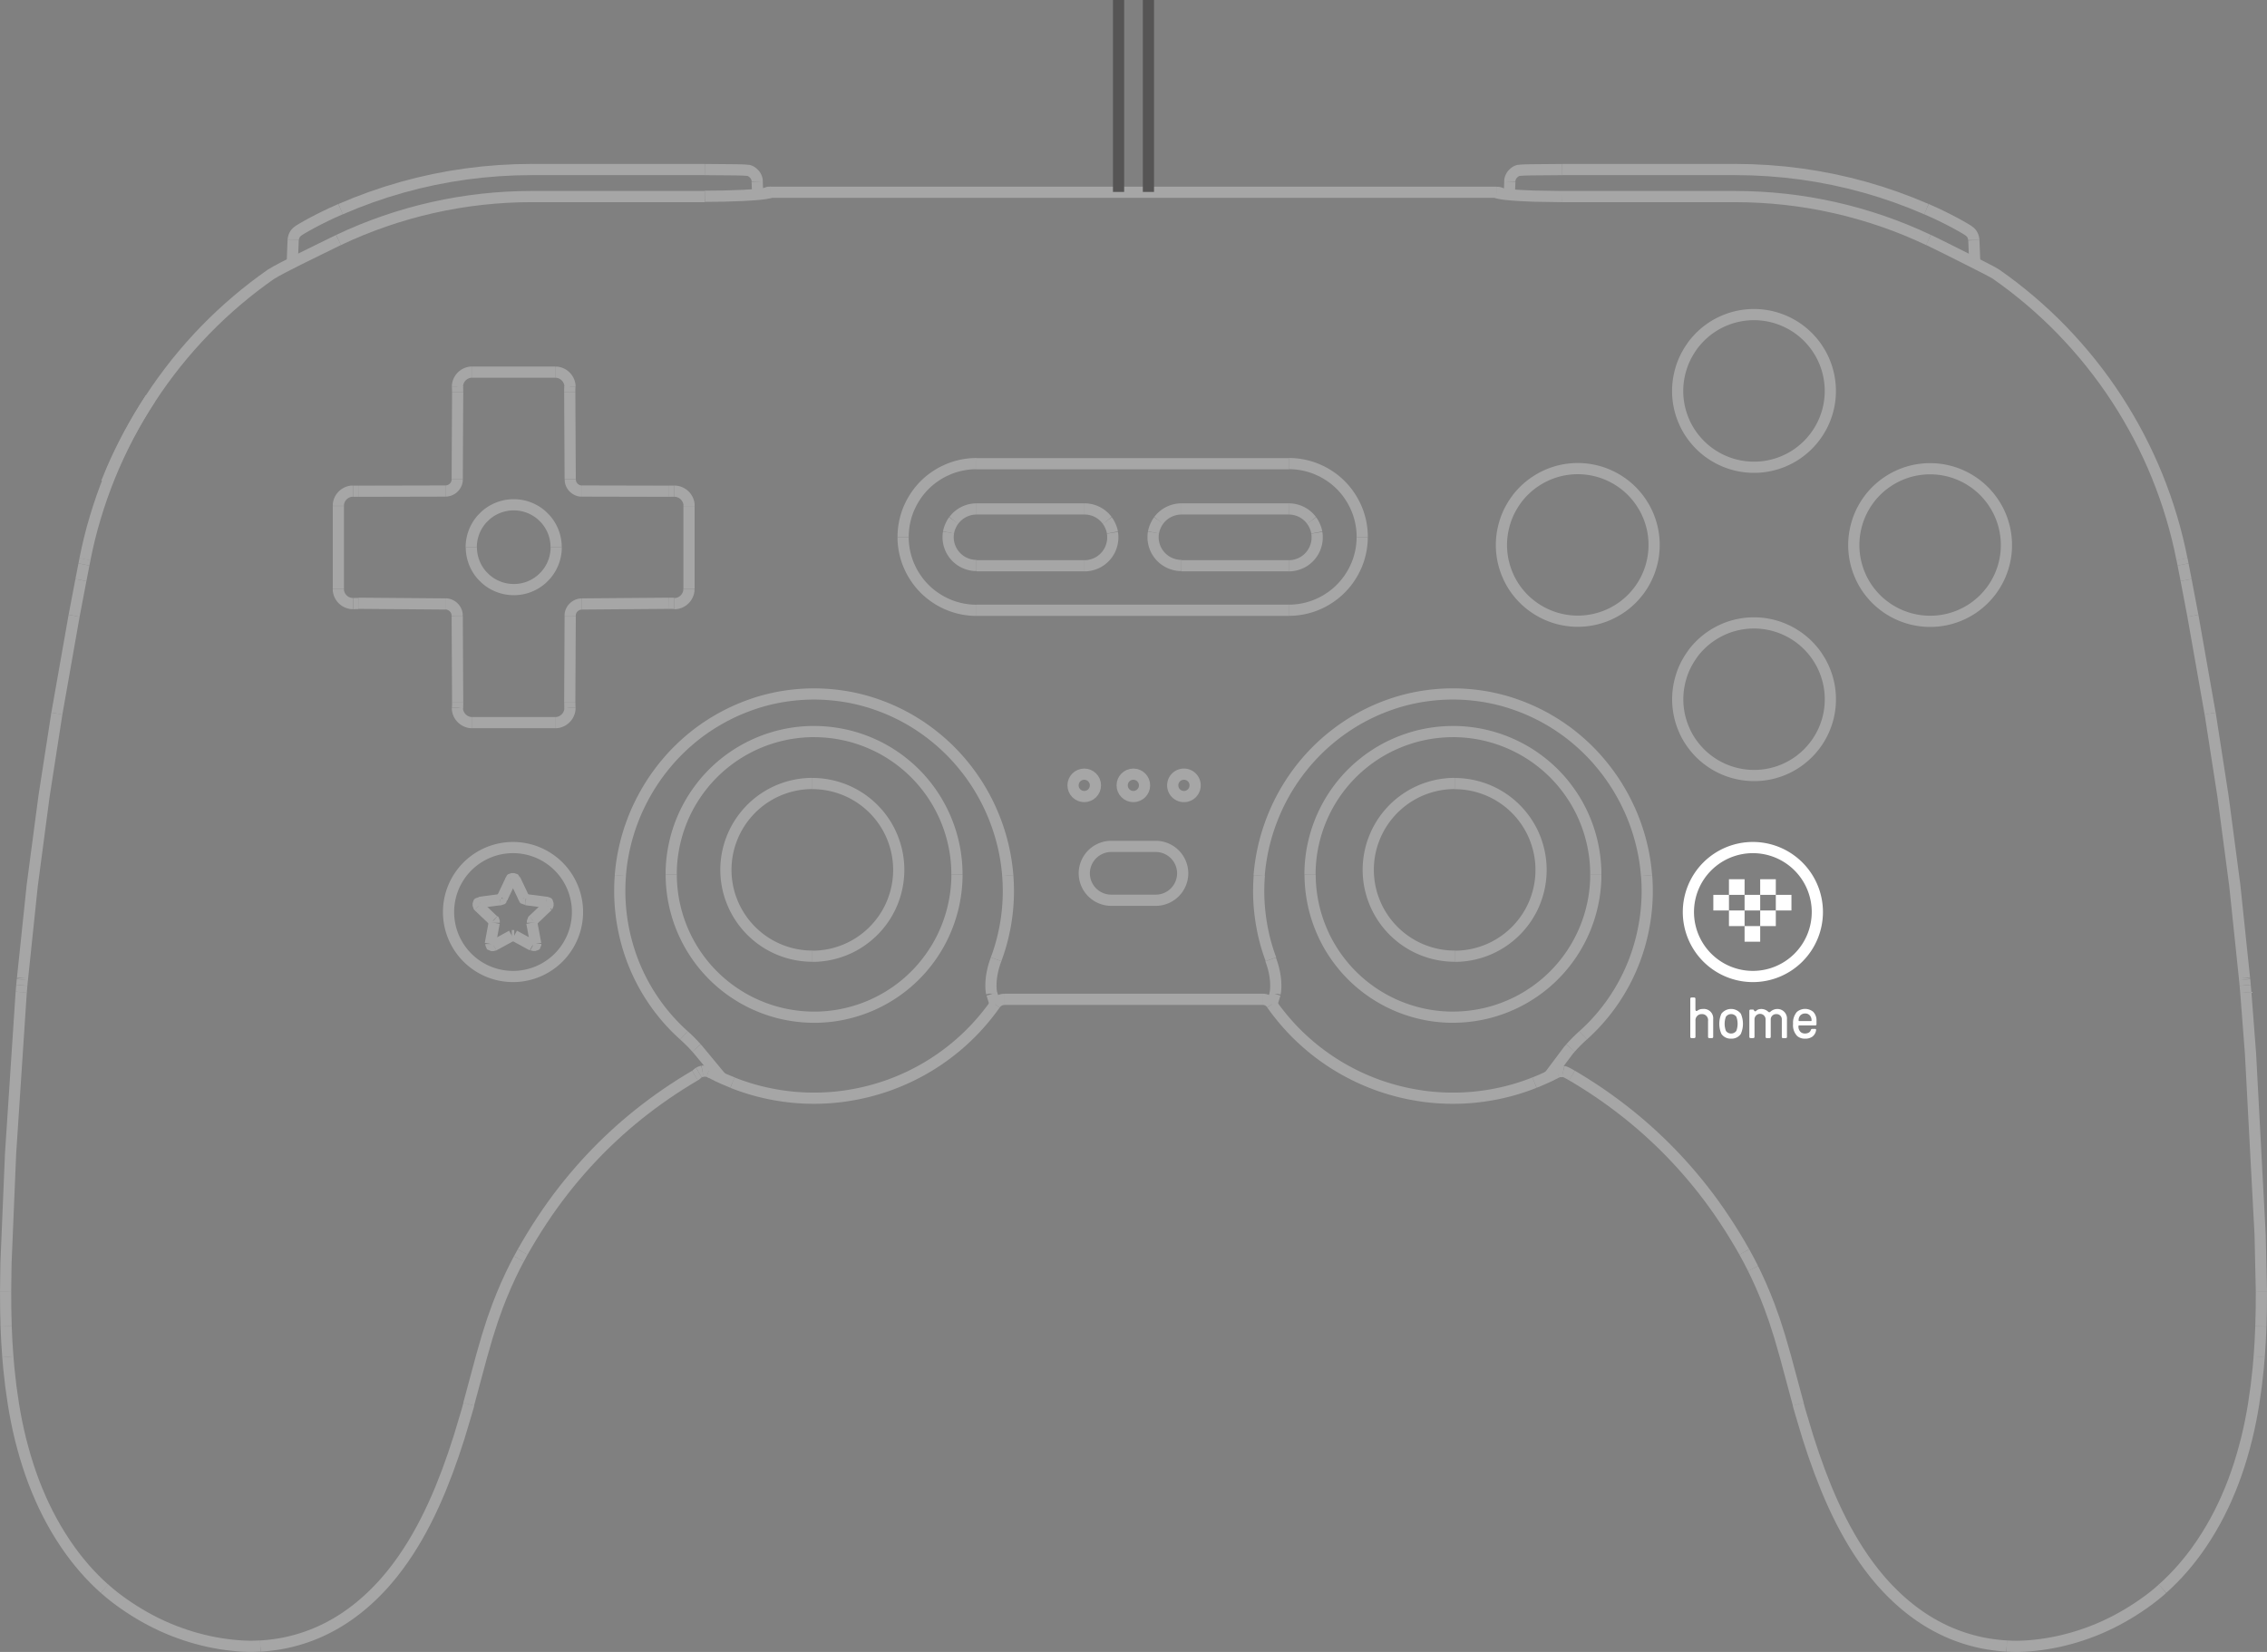 <svg xmlns="http://www.w3.org/2000/svg" width="303.521" height="221.198" viewBox="0 0 303.521 221.198">
  <rect x="0" y="0" width="303.521" height="221.198" fill="#808080" stroke="none"/>
  <g id="组_14" data-name="组 14" transform="translate(2956.75 1863.448)">
    <g id="download" transform="translate(-2956.749 -1841.498)">
      <g id="组_999" data-name="组 999">
        <g id="组_996" data-name="组 996" transform="translate(-461.25 -624.25)" opacity="0.3">
          <path id="直线_11794" data-name="直线 11794" d="M562.693,628.349l-.07-1.743" fill="none" stroke="#fff" stroke-linejoin="bevel" stroke-width="1.5"/>
          <path id="路径_26498" data-name="路径 26498" d="M562.625,626.6v-.148l-.005-.037-.006-.037-.007-.036-.008-.036-.009-.036-.01-.036-.01-.036-.011-.035-.012-.035-.013-.035-.014-.034-.014-.034-.015-.034-.016-.033-.017-.033-.018-.033-.019-.032-.019-.032-.02-.032-.021-.031-.022-.031-.023-.03-.023-.03-.024-.029-.025-.029-.026-.028-.026-.027-.027-.027-.043-.041-.042-.038-.042-.036-.041-.033-.039-.031-.039-.029-.039-.026-.037-.024-.036-.022-.036-.02-.035-.018-.035-.017-.033-.015-.033-.013-.032-.012-.031-.011-.031-.01-.03-.008-.029-.007-.028-.007-.028-.005h-.079l-.051-.005-.133-.012-.128-.013-.1-.007-.276-.011-.759-.022-4.289-.036" fill="none" stroke="#fff" stroke-linejoin="bevel" stroke-width="1.5"/>
          <path id="直线_11795" data-name="直线 11795" d="M555.6,625H532.389" fill="none" stroke="#fff" stroke-linejoin="bevel" stroke-width="1.5"/>
          <path id="路径_26499" data-name="路径 26499" d="M532.422,625l-2.211.038-2.2.113-2.194.187-2.18.261-2.164.335-2.146.407-2.129.481-2.111.553-2.093.626-2.072.7-2.048.768-2.021.838" fill="none" stroke="#fff" stroke-linejoin="bevel" stroke-width="1.5"/>
          <path id="路径_26500" data-name="路径 26500" d="M506.849,630.3l-1.2.538-.811.385-.849.421-.863.448-.826.452-.669.388-.23.139-.041.027-.043.029-.109.077-.075.054-.041.031-.042.033-.043.036-.021.02-.022.02-.022.021-.022.023-.022.023-.022.025-.022.026-.022.027-.021.028-.022.03-.021.031-.022.032-.02.034-.021.035-.019.037-.02.039-.018.04-.018.042-.018.044-.017.046-.016.047-.015.049-.012.044-.011.044-.01.045-.008.046-.007.046-.007.048v.1" fill="none" stroke="#fff" stroke-linejoin="bevel" stroke-width="1.5"/>
          <path id="直线_11796" data-name="直线 11796" d="M500.5,634.452l-.127,3.166" fill="none" stroke="#fff" stroke-linejoin="bevel" stroke-width="1.5"/>
          <path id="直线_11797" data-name="直线 11797" d="M663.327,628.343l.07-1.737" fill="none" stroke="#fff" stroke-linejoin="bevel" stroke-width="1.5"/>
          <path id="路径_26501" data-name="路径 26501" d="M663.394,626.6v-.148l.005-.037.006-.037.007-.036.009-.036.008-.036.01-.036.011-.036.011-.035.012-.035.013-.035.014-.034.014-.034.015-.034.016-.033.017-.033.018-.033.018-.032.02-.032.02-.032.021-.031.022-.031.023-.03.023-.03.024-.029.025-.029.026-.028.026-.027.027-.027.043-.041.042-.038.041-.036.041-.033.039-.031.039-.029.038-.026.037-.024.036-.022.036-.02.035-.018.035-.017.033-.015.033-.013.032-.012.032-.011.03-.01.03-.008.029-.007.028-.007.028-.005h.079l.05-.005.133-.012.129-.013.1-.007.276-.011.759-.022,4.29-.036" fill="none" stroke="#fff" stroke-linejoin="bevel" stroke-width="1.5"/>
          <path id="直线_11798" data-name="直线 11798" d="M670.419,625h23.212" fill="none" stroke="#fff" stroke-linejoin="bevel" stroke-width="1.5"/>
          <path id="路径_26502" data-name="路径 26502" d="M693.6,625l2.211.038,2.2.113,2.194.187,2.181.261,2.163.335,2.146.407,2.129.481,2.111.553,2.093.626,2.072.7,2.048.768,2.021.838" fill="none" stroke="#fff" stroke-linejoin="bevel" stroke-width="1.5"/>
          <path id="路径_26503" data-name="路径 26503" d="M719.172,630.3l1.2.538.811.385.849.421.863.448.826.452.669.388.23.139.041.027.043.029.109.077.075.054.041.031.042.033.043.036.022.02.022.02.022.021.022.023.022.023.022.025.022.026.022.027.021.028.022.03.021.031.021.032.02.034.021.035.019.037.02.039.018.04.018.042.018.044.017.046.016.047.015.049.013.044.011.044.01.045.008.045.008.045.006.044v.09" fill="none" stroke="#fff" stroke-linejoin="bevel" stroke-width="1.5"/>
          <path id="直线_11799" data-name="直线 11799" d="M725.519,634.436l0,.033" fill="none" stroke="#fff" stroke-linejoin="bevel" stroke-width="1.5"/>
          <path id="直线_11800" data-name="直线 11800" d="M725.521,634.469l.126,3.139" fill="none" stroke="#fff" stroke-linejoin="bevel" stroke-width="1.5"/>
          <path id="路径_26504" data-name="路径 26504" d="M564.425,628.044H564.4l-.012.006-.013.006-.014.007-.015.006-.016.006-.016.007-.036.012-.04.013-.044.012-.048.012-.051.013-.113.024-.127.024-.3.047-.351.045-.855.083-1.618.1-2.623.089-2.493.025" fill="none" stroke="#fff" stroke-linejoin="bevel" stroke-width="1.5"/>
          <path id="直线_11801" data-name="直线 11801" d="M555.6,628.621H532.389" fill="none" stroke="#fff" stroke-linejoin="bevel" stroke-width="1.5"/>
          <path id="路径_26505" data-name="路径 26505" d="M532.422,628.62l-1.658.023-1.661.069-1.663.115-1.662.161-1.66.207-1.655.253-1.649.3-1.64.345-1.63.391-1.618.436-1.6.479-1.588.524-1.571.566-1.552.609-1.531.65-1.508.69" fill="none" stroke="#fff" stroke-linejoin="bevel" stroke-width="1.5"/>
          <path id="路径_26506" data-name="路径 26506" d="M664.277,669.185l.137-.181.142-.179.147-.176.151-.174.156-.171.161-.168.165-.165.169-.162.173-.158.178-.155.182-.152.186-.147.189-.143.193-.139.2-.135.2-.131.2-.126.206-.122.209-.116.212-.112.214-.107.217-.1.219-.1.221-.091.223-.086.224-.081.226-.075.227-.07.228-.064.229-.059.23-.053.23-.048.068-.013.239-.042.239-.036.239-.031.239-.025.238-.02.238-.014.236-.008h.468l.234.008.234.014.236.019.236.025.236.03.237.036.236.042.067.013.231.048.231.053.23.059.229.064.228.07.227.075.225.081.224.086.222.091.22.1.218.1.215.107.212.112.21.116.207.121.2.126.2.131.2.135.193.139.19.144.187.148.182.152.178.155.174.159.169.162.165.166.161.169.156.172.151.175.147.177.143.179.137.182.109.15.107.153.1.155.1.157.1.159.1.161.094.163.09.166.088.167.084.169.081.171.078.172.075.174.072.175.069.177.065.178.062.179.059.18.056.181.052.182.049.183.045.183.042.185.038.184.035.185.031.185.027.186.025.186.021.186.017.185.014.186.011.185.009.244v.468l-.007.226-.012.227-.018.23-.023.23-.029.232-.034.233-.04.234-.046.234-.052.234-.057.236-.063.235-.07.235-.075.234-.082.234-.088.233-.093.232-.1.231-.106.229-.112.228-.118.225-.124.223-.13.221-.136.218-.142.215-.148.212-.153.209-.159.2-.164.2-.169.2-.174.192-.179.189-.184.184-.189.179-.193.174-.2.169-.2.164-.205.158-.208.152-.212.147-.215.141-.218.135-.22.129-.223.124-.225.117-.227.111-.228.106-.23.1-.231.093-.232.087-.233.081-.234.075-.233.069-.234.063-.234.057-.233.051-.233.045-.232.04-.231.034-.23.028-.229.024-.227.018-.226.013-.224.008h-.45l-.228-.007-.23-.013-.231-.018-.233-.023-.234-.029-.234-.034-.236-.04-.236-.046-.237-.052-.236-.057-.237-.064-.236-.07-.235-.076-.235-.082-.234-.088-.233-.094-.232-.1-.23-.107-.228-.113-.227-.119-.224-.125-.221-.131-.219-.137-.215-.142-.213-.148-.209-.154-.205-.159-.2-.164-.2-.17-.193-.174-.188-.18-.184-.184-.178-.189L664.8,682l-.169-.2-.163-.2-.157-.2-.152-.208-.146-.211-.141-.214-.134-.217-.129-.22-.123-.222-.117-.224-.111-.225-.1-.228-.1-.228-.093-.23-.087-.231-.08-.231-.075-.232-.069-.232-.063-.232-.057-.232-.051-.231-.045-.231-.039-.23-.034-.23-.029-.227-.024-.227-.018-.225-.013-.223-.009-.244v-.445l.006-.2.01-.2.014-.2.018-.2.022-.2.027-.2.03-.2.035-.2.038-.2.043-.2.046-.2.051-.2.055-.2.059-.2.062-.2.066-.2.07-.193.074-.192.078-.189.082-.188.085-.186.089-.184.092-.182.1-.18.1-.178.1-.175.106-.173.109-.17.112-.168.115-.165.118-.162" fill="none" stroke="#fff" stroke-linejoin="bevel" stroke-width="1.5"/>
          <path id="路径_26507" data-name="路径 26507" d="M687.875,648.555l.175-.229.183-.225.189-.221.2-.217.2-.212.211-.207.218-.2.225-.2.231-.19.238-.184.243-.177.249-.171.255-.163.26-.156.264-.148.269-.14.273-.133.277-.124.28-.115.283-.108.286-.1.287-.09.289-.081.29-.072.292-.064.292-.055.293-.046.292-.038.292-.029.292-.021.29-.012h.577l.29.012.292.021.292.03.293.038.293.046.293.055.292.064.291.073.29.082.288.091.286.1.283.108.281.116.277.125.273.133.269.14.265.149.26.156.255.164.25.171.244.178.238.185.232.191.225.2.218.2.212.208.2.213.2.218.19.222.182.226.175.23.109.15.107.153.1.155.1.157.1.16.1.161.093.163.09.165.087.167.084.169.081.171.078.172.075.174.072.175.069.177.065.178.062.179.059.18.055.181.052.182.048.183.045.184.042.184.038.184.035.185.031.185.028.186.024.186.021.186.018.186.014.185.011.185.009.244v.468l-.008.226-.012.228-.018.229-.023.23-.029.232-.034.233-.04.234-.046.234-.051.234-.058.235-.063.235-.069.235-.076.235-.082.234-.088.233-.094.232-.1.231-.106.229-.112.228-.119.225-.125.223-.13.221-.136.218-.142.215-.148.212-.153.209-.158.2-.164.2-.17.2-.174.193-.179.189-.184.183-.188.179-.193.174-.2.169-.2.164-.2.159-.209.153-.211.147-.215.141-.218.136-.22.129-.222.123-.225.118-.227.111-.229.106-.229.1-.231.093-.232.087-.233.081-.233.075-.234.069-.234.063-.234.057-.233.051-.233.046-.232.04-.231.034-.23.028-.228.024-.227.018-.226.013-.224.008h-.45l-.228-.007-.229-.013-.231-.018-.233-.023-.233-.029-.235-.034-.236-.04-.236-.046-.236-.052-.237-.057-.236-.064-.237-.07-.236-.076-.236-.082-.234-.088-.233-.095-.232-.1-.23-.107-.228-.113-.226-.119-.224-.125-.222-.131-.219-.137-.216-.142-.212-.148-.209-.153-.205-.16-.2-.165-.2-.17-.193-.175-.188-.18-.183-.184-.179-.189-.174-.193-.168-.2-.163-.2-.158-.2-.152-.208-.146-.211-.141-.214-.135-.217-.129-.219-.123-.222-.117-.224-.111-.226-.1-.227-.1-.229-.093-.229-.087-.231-.081-.231-.075-.232-.068-.232-.063-.232-.056-.232-.051-.231-.045-.231-.04-.23-.034-.23-.029-.228-.024-.226-.018-.225-.013-.224-.009-.244v-.444l.006-.2.01-.2.014-.2.018-.2.022-.2.026-.2.03-.2.035-.2.038-.2.043-.2.046-.2.051-.2.055-.2.059-.2.063-.2.066-.2.071-.193.074-.192.078-.19.082-.188.086-.186.089-.185.092-.182.1-.18.1-.178.1-.175.106-.173.11-.171.112-.168.115-.165Z" fill="none" stroke="#fff" stroke-linejoin="bevel" stroke-width="1.5"/>
          <path id="路径_26508" data-name="路径 26508" d="M719.449,634.436l-1.508-.69-1.531-.65-1.552-.609-1.571-.566L711.7,631.4l-1.6-.479-1.618-.436-1.63-.391-1.64-.345-1.649-.3-1.655-.253-1.66-.207-1.662-.161-1.663-.115-1.661-.069-1.658-.023" fill="none" stroke="#fff" stroke-linejoin="bevel" stroke-width="1.5"/>
          <path id="直线_11802" data-name="直线 11802" d="M693.631,628.621H670.419" fill="none" stroke="#fff" stroke-linejoin="bevel" stroke-width="1.5"/>
          <path id="路径_26509" data-name="路径 26509" d="M670.431,628.624l-3.856-.062-1.838-.084-1.039-.072-.855-.083-.351-.045-.3-.047-.127-.024-.113-.024-.051-.013-.048-.012-.043-.012-.04-.013-.036-.012-.016-.007-.016-.006-.015-.006-.014-.007-.013-.006-.012-.006h-.03" fill="none" stroke="#fff" stroke-linejoin="bevel" stroke-width="1.5"/>
          <path id="路径_26510" data-name="路径 26510" d="M662.234,628.2l-.023-.014-.024-.013-.024-.013-.025-.012-.025-.011-.026-.011-.026-.01-.026-.01-.025-.008-.025-.007-.026-.008-.025-.006-.025-.006-.027-.005-.026-.005H661.6" fill="none" stroke="#fff" stroke-linejoin="bevel" stroke-width="1.5"/>
          <path id="直线_11803" data-name="直线 11803" d="M661.619,628.044H564.4" fill="none" stroke="#fff" stroke-linejoin="bevel" stroke-width="1.5"/>
          <path id="路径_26511" data-name="路径 26511" d="M564.427,628.044h-.255l-.027.005-.026.005-.026.006-.026.006-.025.008-.025.007-.025.008-.018.007-.018.007-.018.007-.018.008-.018.007-.017.008-.017.008-.017.008-.017.009-.016.009-.016.009-.016.01-.015.01-.015.01-.015.011-.016.011" fill="none" stroke="#fff" stroke-linejoin="bevel" stroke-width="1.5"/>
          <path id="路径_26512" data-name="路径 26512" d="M506.571,634.436l-2.326,1.14c-.433.222-5.368,2.584-6.732,3.458l-1.161.831-1.145.86-1.129.893-1.11.921-1.094.952-1.073.978-1.053,1.009-1.03,1.035-1.009,1.063-.983,1.089-.96,1.114-.934,1.138-.906,1.163-.88,1.184-.851,1.207-.823,1.227-.792,1.248-.761,1.264-.729,1.282-.7,1.3-.666,1.313-.633,1.328-.6,1.339-.566,1.351-.532,1.361-.5,1.371-.463,1.377-.43,1.384L473.6,673l-.36,1.392-.327,1.4-.293,1.4" fill="none" stroke="#fff" stroke-linejoin="bevel" stroke-width="1.5"/>
          <path id="直线_11804" data-name="直线 11804" d="M472.63,677.165l-.141.716" fill="none" stroke="#fff" stroke-linejoin="bevel" stroke-width="1.5"/>
          <path id="直线_11805" data-name="直线 11805" d="M472.489,677.88l-.409,2.094" fill="none" stroke="#fff" stroke-linejoin="bevel" stroke-width="1.5"/>
          <path id="直线_11806" data-name="直线 11806" d="M472.08,679.973l-.908,4.78" fill="none" stroke="#fff" stroke-linejoin="bevel" stroke-width="1.5"/>
          <path id="直线_11807" data-name="直线 11807" d="M471.172,684.75l-2.308,13.094" fill="none" stroke="#fff" stroke-linejoin="bevel" stroke-width="1.5"/>
          <path id="路径_26513" data-name="路径 26513" d="M468.864,697.833l-1.724,11.115-1.572,11.893-1.3,12.415" fill="none" stroke="#fff" stroke-linejoin="bevel" stroke-width="1.5"/>
          <path id="路径_26514" data-name="路径 26514" d="M464.266,733.248v.058l-.007.056-.016.11" fill="none" stroke="#fff" stroke-linejoin="bevel" stroke-width="1.5"/>
          <path id="直线_11808" data-name="直线 11808" d="M464.239,733.472l-.068.758" fill="none" stroke="#fff" stroke-linejoin="bevel" stroke-width="1.5"/>
          <path id="直线_11809" data-name="直线 11809" d="M464.171,734.23l-.081.924" fill="none" stroke="#fff" stroke-linejoin="bevel" stroke-width="1.5"/>
          <path id="路径_26515" data-name="路径 26515" d="M464.09,735.141,462.663,756.8l-.613,14.67L462,775.206" fill="none" stroke="#fff" stroke-linejoin="bevel" stroke-width="1.5"/>
          <path id="路径_26516" data-name="路径 26516" d="M462,775.2l.014,2.38.056,2.326" fill="none" stroke="#fff" stroke-linejoin="bevel" stroke-width="1.5"/>
          <path id="路径_26517" data-name="路径 26517" d="M462.07,779.9l.09,2.018L462.3,784" fill="none" stroke="#fff" stroke-linejoin="bevel" stroke-width="1.5"/>
          <path id="路径_26518" data-name="路径 26518" d="M462.3,783.982l.132,1.534.268,2.41.346,2.389.2,1.182.226,1.178.248,1.165.272,1.16.3,1.147.322,1.141.346,1.128.374,1.119.4,1.106.429,1.095.585,1.368.361.784.519,1.057.55,1.042.582,1.027.615,1.009.651,1,.686.977.359.485.368.48.378.474.668.8.68.759.708.739.678.665.7.643" fill="none" stroke="#fff" stroke-linejoin="bevel" stroke-width="1.5"/>
          <path id="路径_26519" data-name="路径 26519" d="M475.248,815.033l.611.528.634.516.3.232.509.38.517.37.688.468.7.453.717.44.731.423.747.406.759.387.773.368.784.346.8.326.806.3.759.263.764.243.619.181.926.244.777.18.781.159.779.137.779.116.776.094.772.073.329.024.6.033.6.017h.383l.377-.006.756-.031" fill="none" stroke="#fff" stroke-linejoin="bevel" stroke-width="1.5"/>
          <path id="路径_26520" data-name="路径 26520" d="M496.1,822.711l.514-.035.679-.065.674-.084.671-.1.667-.124.188-.039.587-.132.581-.147.575-.161.568-.176.589-.2.582-.215.572-.23.564-.245.429-.2.424-.207.643-.336.629-.354.5-.3.493-.313.484-.324.473-.333.463-.342.454-.351.445-.36.436-.369.428-.377.419-.385.411-.394.4-.4.4-.409.388-.416.381-.424.373-.43.64-.777.617-.8.165-.222.672-.938.643-.959.62-.986.592-1,.572-1.027.548-1.042.53-1.069.507-1.079.49-1.1.469-1.109.887-2.261.822-2.3.765-2.328,1.017-3.392.292-1.035" fill="none" stroke="#fff" stroke-linejoin="bevel" stroke-width="1.5"/>
          <path id="路径_26521" data-name="路径 26521" d="M524,790.322l1.7-6.317.793-2.757.683-2.135.687-1.921.544-1.389.589-1.389.64-1.4.526-1.074.56-1.081" fill="none" stroke="#fff" stroke-linejoin="bevel" stroke-width="1.5"/>
          <path id="直线_11810" data-name="直线 11810" d="M530.724,770.869l.5-.93" fill="none" stroke="#fff" stroke-linejoin="bevel" stroke-width="1.5"/>
          <path id="路径_26522" data-name="路径 26522" d="M531.226,769.944l.539-.945.655-1.1.692-1.114.715-1.1.723-1.073.72-1.023.717-.975.716-.934.717-.9.72-.871.725-.845.73-.822.736-.8.743-.779.753-.763.767-.749.784-.739.8-.732.825-.725.847-.717.868-.709.891-.7.91-.689.928-.677.943-.662.957-.645.97-.629.985-.614,1-.6" fill="none" stroke="#fff" stroke-linejoin="bevel" stroke-width="1.5"/>
          <path id="路径_26523" data-name="路径 26523" d="M554.3,746.317l.029-.017.03-.019.015-.01.016-.011.016-.012.016-.012.034-.027.035-.029.071-.063.072-.064.034-.03L554.7,746l.016-.013.016-.012.016-.011.015-.011.015-.01.015-.009.029-.017" fill="none" stroke="#fff" stroke-linejoin="bevel" stroke-width="1.5"/>
          <path id="路径_26524" data-name="路径 26524" d="M554.824,745.915l.028-.016.028-.015.028-.014.028-.013.029-.013.029-.013.03-.012.03-.012.03-.011.031-.01.03-.009.032-.009.032-.008.031-.007.032-.007.032-.007" fill="none" stroke="#fff" stroke-linejoin="bevel" stroke-width="1.5"/>
          <path id="路径_26525" data-name="路径 26525" d="M555.3,745.737l.031-.005.031-.005h.447l.035.005.035.006.036.007.036.008.036.009.038.01.037.012.038.012" fill="none" stroke="#fff" stroke-linejoin="bevel" stroke-width="1.5"/>
          <path id="路径_26526" data-name="路径 26526" d="M556.1,745.795l.014.005.014.006.156.064.014.006.014.006h.014" fill="none" stroke="#fff" stroke-linejoin="bevel" stroke-width="1.5"/>
          <path id="路径_26527" data-name="路径 26527" d="M556.329,745.884l.912.467.486.229.508.227,1.084.452" fill="none" stroke="#fff" stroke-linejoin="bevel" stroke-width="1.5"/>
          <path id="路径_26528" data-name="路径 26528" d="M559.312,747.265l.537.207.545.2.552.188.559.179.566.168.572.158.578.147.585.136.59.125.6.114.6.1.6.089.61.078.614.065.618.052.622.04.624.026.627.013h.629l.631-.013.632-.027.633-.04.633-.054.634-.068.633-.081.633-.1.63-.108.629-.123.627-.136.624-.15.621-.164.617-.177.614-.19.609-.2.6-.216.6-.23.593-.242.587-.255.581-.266.574-.279.567-.291.56-.3.552-.313L585.7,745l.535-.334.526-.345.517-.355.508-.364.5-.374.488-.383.479-.391.468-.4.458-.407.447-.414.436-.421.425-.428.415-.434.4-.44.392-.445.381-.451.37-.456.359-.459.347-.464.336-.467" fill="none" stroke="#fff" stroke-linejoin="bevel" stroke-width="1.5"/>
          <path id="路径_26529" data-name="路径 26529" d="M594.485,736.775l.022-.031.023-.03.024-.029.024-.029.024-.028.025-.027.026-.027.026-.027.027-.025.028-.025.029-.024.029-.024.03-.023.03-.022.031-.021.032-.021.031-.02.032-.019.032-.019.033-.018.033-.017.034-.016.035-.015.034-.014.035-.014.035-.013.036-.012.036-.011.036-.01.037-.009.037-.008.037-.008.036-.006.037-.006.037-.005h.189" fill="none" stroke="#fff" stroke-linejoin="bevel" stroke-width="1.5"/>
          <path id="直线_11811" data-name="直线 11811" d="M595.76,736.109h34.5" fill="none" stroke="#fff" stroke-linejoin="bevel" stroke-width="1.5"/>
          <path id="路径_26530" data-name="路径 26530" d="M630.253,736.109h.189l.037.005.036.006.037.006.037.007.036.008.036.01.036.01.036.011.036.012.036.013.035.013.035.014.034.015.034.016.034.017.033.018.033.018.032.02.031.02.031.021.031.021.03.022.03.023.029.023.029.025.028.025.027.026.027.026.026.027.026.027.025.028.024.029.023.029.023.03.022.031" fill="none" stroke="#fff" stroke-linejoin="bevel" stroke-width="1.5"/>
          <path id="路径_26531" data-name="路径 26531" d="M631.526,736.771l.336.467.347.464.359.459.369.456.381.451.392.445.4.44.414.434.426.428.436.421.447.414.457.407.468.4.479.391.488.383.5.374.508.364.517.355.526.345.535.334.543.324.552.313.56.3.567.291.574.279.582.266.587.255.594.242.6.23.6.216.609.2.614.19.618.177.621.164.624.15.628.136.629.123.63.108.632.1.633.081.633.068.633.054.633.04.632.027.631.013h.629l.627-.013.624-.026.622-.04.618-.052.614-.065.61-.078.6-.089.6-.1.6-.114.591-.125.585-.136.578-.147.572-.158.565-.168.559-.179.552-.188.545-.2.537-.207" fill="none" stroke="#fff" stroke-linejoin="bevel" stroke-width="1.5"/>
          <path id="路径_26532" data-name="路径 26532" d="M666.7,747.264l.556-.226.532-.228.508-.228.486-.229.466-.229.445-.23" fill="none" stroke="#fff" stroke-linejoin="bevel" stroke-width="1.5"/>
          <path id="路径_26533" data-name="路径 26533" d="M669.694,745.9l.025-.013.129-.061.013-.006.013-.006.013-.005.013-.005" fill="none" stroke="#fff" stroke-linejoin="bevel" stroke-width="1.5"/>
          <path id="路径_26534" data-name="路径 26534" d="M669.9,745.8h.1l.04-.006.042-.006.043-.005h.379l.035.007" fill="none" stroke="#fff" stroke-linejoin="bevel" stroke-width="1.5"/>
          <path id="路径_26535" data-name="路径 26535" d="M670.543,745.761l.026.006.026.006.026.006.027.007.054.016.054.018.055.02.055.022.056.024.056.026.115.056.118.061.246.137.263.153" fill="none" stroke="#fff" stroke-linejoin="bevel" stroke-width="1.5"/>
          <path id="路径_26536" data-name="路径 26536" d="M671.713,746.311l1,.6.985.614.97.629.957.645.943.662.928.677.91.689.891.7.868.709.847.717.825.725.8.732.784.739.767.749.754.763.743.779.736.8.73.822.725.845.72.871.717.9.716.934.717.975.72,1.023.723,1.073.714,1.1.692,1.114.655,1.1.54.945" fill="none" stroke="#fff" stroke-linejoin="bevel" stroke-width="1.5"/>
          <path id="路径_26537" data-name="路径 26537" d="M694.791,769.939l.6,1.106.574,1.118" fill="none" stroke="#fff" stroke-linejoin="bevel" stroke-width="1.5"/>
          <path id="路径_26538" data-name="路径 26538" d="M695.96,772.157l.419.861.64,1.4.589,1.389.544,1.389.687,1.921.683,2.135.793,2.757,1.7,6.317" fill="none" stroke="#fff" stroke-linejoin="bevel" stroke-width="1.5"/>
          <path id="路径_26539" data-name="路径 26539" d="M701.989,790.307l.292,1.035,1.017,3.392.766,2.328.823,2.3.887,2.261.469,1.109.49,1.1.507,1.079.53,1.069.548,1.042.573,1.027.592,1,.62.986.642.959.672.938.166.222.617.8.64.777.373.43.381.424.388.416.4.409.4.4.411.394.419.385.428.377.436.369.445.36.454.351.463.342.473.333.484.324.493.313.5.3.629.354.643.336.424.207.429.2.564.245.573.23.581.215.589.2.569.176.575.161.581.147.586.132.188.039.667.124.671.1.675.084.679.065.514.035" fill="none" stroke="#fff" stroke-linejoin="bevel" stroke-width="1.5"/>
          <path id="路径_26540" data-name="路径 26540" d="M729.923,822.711l.755.031.378.006h.383l.6-.017.6-.033.329-.024.772-.073.776-.094.779-.116.78-.137.781-.159.776-.18.926-.244.619-.181.765-.243.759-.263.806-.3.8-.326.784-.346.773-.368.759-.387.747-.406.731-.423.717-.44.7-.453.688-.468.517-.37.508-.38.3-.232.634-.516.611-.528" fill="none" stroke="#fff" stroke-linejoin="bevel" stroke-width="1.5"/>
          <path id="路径_26541" data-name="路径 26541" d="M750.772,815.036l.7-.644.678-.665.708-.739.68-.759.668-.8.378-.474.369-.48.359-.485.686-.977.651-1,.614-1.009.583-1.027.55-1.042.519-1.057.361-.784.585-1.368.429-1.095.4-1.106.374-1.119.346-1.128.322-1.141.3-1.148.272-1.16.248-1.165.226-1.178.2-1.182.346-2.39.268-2.41.133-1.542" fill="none" stroke="#fff" stroke-linejoin="bevel" stroke-width="1.5"/>
          <path id="路径_26542" data-name="路径 26542" d="M763.725,783.992l.135-2.07.089-2.019" fill="none" stroke="#fff" stroke-linejoin="bevel" stroke-width="1.5"/>
          <path id="路径_26543" data-name="路径 26543" d="M763.95,779.905l.056-2.325.014-2.38" fill="none" stroke="#fff" stroke-linejoin="bevel" stroke-width="1.5"/>
          <path id="路径_26544" data-name="路径 26544" d="M764.02,775.206l-.169-7.559L762.564,743.4l-.631-8.218" fill="none" stroke="#fff" stroke-linejoin="bevel" stroke-width="1.5"/>
          <path id="直线_11812" data-name="直线 11812" d="M761.933,735.2l-.084-.965" fill="none" stroke="#fff" stroke-linejoin="bevel" stroke-width="1.5"/>
          <path id="直线_11813" data-name="直线 11813" d="M761.849,734.23l-.068-.758" fill="none" stroke="#fff" stroke-linejoin="bevel" stroke-width="1.5"/>
          <path id="路径_26545" data-name="路径 26545" d="M761.782,733.477l-.016-.11-.007-.055v-.056" fill="none" stroke="#fff" stroke-linejoin="bevel" stroke-width="1.5"/>
          <path id="路径_26546" data-name="路径 26546" d="M761.755,733.26l-1.3-12.419-1.572-11.893-1.724-11.115" fill="none" stroke="#fff" stroke-linejoin="bevel" stroke-width="1.5"/>
          <path id="直线_11814" data-name="直线 11814" d="M757.156,697.844l-2.308-13.094" fill="none" stroke="#fff" stroke-linejoin="bevel" stroke-width="1.5"/>
          <path id="直线_11815" data-name="直线 11815" d="M754.848,684.753l-.909-4.784" fill="none" stroke="#fff" stroke-linejoin="bevel" stroke-width="1.5"/>
          <path id="直线_11816" data-name="直线 11816" d="M753.939,679.97l-.408-2.09" fill="none" stroke="#fff" stroke-linejoin="bevel" stroke-width="1.5"/>
          <path id="直线_11817" data-name="直线 11817" d="M753.531,677.881l-.141-.716" fill="none" stroke="#fff" stroke-linejoin="bevel" stroke-width="1.5"/>
          <path id="路径_26547" data-name="路径 26547" d="M753.387,677.187l-.293-1.4-.327-1.4-.361-1.392-.394-1.389-.43-1.384-.463-1.377-.5-1.371-.531-1.361-.566-1.351-.6-1.339-.633-1.328-.666-1.313-.7-1.3-.729-1.282-.76-1.264-.792-1.248-.823-1.227-.85-1.207-.88-1.184-.906-1.163-.934-1.138-.96-1.114-.984-1.089L737.3,646.5l-1.031-1.035-1.053-1.009-1.073-.978-1.094-.952-1.111-.921-1.128-.893-1.145-.86-1.161-.831c-.371-.3-6.4-3.284-6.733-3.458l-2.324-1.14" fill="none" stroke="#fff" stroke-linejoin="bevel" stroke-width="1.5"/>
          <path id="路径_26548" data-name="路径 26548" d="M481.414,655.614l-.781,1.214-.734,1.2-.689,1.183-.646,1.165-.642,1.219-.6,1.2-.556,1.179-.515,1.158-.745,1.807" fill="none" stroke="#fff" stroke-linejoin="bevel" stroke-width="1.5"/>
          <path id="路径_26549" data-name="路径 26549" d="M532.391,628.621h0" fill="none" stroke="#fff" stroke-linejoin="bevel" stroke-width="1.5"/>
          <path id="直线_11818" data-name="直线 11818" d="M463.748,739.019V739" fill="none" stroke="#fff" stroke-linejoin="bevel" stroke-width="1.5"/>
          <path id="直线_11819" data-name="直线 11819" d="M594.92,736.4v-.041" fill="none" stroke="#fff" stroke-linejoin="bevel" stroke-width="1.5"/>
          <path id="直线_11820" data-name="直线 11820" d="M594.484,736.774l-.434-1.385" fill="none" stroke="#fff" stroke-linejoin="bevel" stroke-width="1.5"/>
          <path id="路径_26550" data-name="路径 26550" d="M557.825,746.577l-.025-.022-.025-.023-.025-.025-.026-.026-.053-.056-.054-.06-.114-.132-2.724-3.291-.274-.316" fill="none" stroke="#fff" stroke-linejoin="bevel" stroke-width="1.5"/>
          <path id="路径_26551" data-name="路径 26551" d="M554.506,742.627l-.365-.4-.4-.416-.442-.432-.484-.447" fill="none" stroke="#fff" stroke-linejoin="bevel" stroke-width="1.5"/>
          <path id="路径_26552" data-name="路径 26552" d="M552.817,740.937l-.436-.4-.427-.41-.417-.419-.407-.429-.4-.439-.387-.448-.378-.457-.367-.466-.356-.474-.345-.482-.334-.49-.323-.5-.312-.505-.3-.513-.288-.52-.276-.526-.264-.533-.252-.539-.24-.545-.227-.551-.214-.557-.2-.562-.189-.567-.176-.572-.163-.577-.15-.581-.137-.585-.123-.588-.11-.592-.1-.594-.083-.6-.069-.6-.056-.6-.042-.6-.028-.6-.014-.6v-.6l.013-.6.027-.6.041-.6" fill="none" stroke="#fff" stroke-linejoin="bevel" stroke-width="1.5"/>
          <path id="路径_26553" data-name="路径 26553" d="M544.3,719.535l.085-.894.057-.47.069-.485.08-.5.093-.515.106-.528.121-.542.136-.555.152-.568.17-.581.188-.593.207-.6.227-.615.249-.624.271-.633.3-.642.32-.649.346-.656.374-.661.4-.667.432-.671.465-.676.5-.68.538-.684.578-.687.3-.344.317-.344.328-.344.34-.345.352-.344.365-.343.377-.342.39-.34.4-.337.416-.334.429-.331.443-.325.456-.321.469-.315.482-.309.5-.3.508-.295.521-.286.533-.278.545-.268.557-.257.569-.246.58-.235.591-.222.6-.21.611-.2.619-.182.628-.167.635-.152.643-.136.649-.12.655-.1.659-.087.663-.07.666-.053.668-.035.669-.018h.669l.669.018.667.035.665.052.662.069.658.086.655.1.649.12.644.136.636.152.63.167.622.182.614.2.6.21.6.224.585.237.574.249.563.261.552.271.541.282.529.291.516.3.5.309.491.317.479.324.465.33.452.336.438.341.426.345.412.348.4.35.385.353.372.354.359.356.346.357.334.357.322.358.31.357.3.357.567.712.526.709.488.705.453.7.42.7.388.691.359.683.331.677.3.669.279.659.254.65.231.639.209.627.189.616.169.6.152.59.134.576.118.563.1.547.089.533.076.518.063.5.052.487.041.471" fill="none" stroke="#fff" stroke-linejoin="bevel" stroke-width="1.5"/>
          <path id="路径_26554" data-name="路径 26554" d="M596.174,719.526l.033.475.025.475.016.476.007.476v.476l-.01.476-.018.476-.027.475-.035.475-.044.474-.053.473-.061.473-.07.472-.078.47-.087.468-.1.466-.1.464-.112.462-.12.459-.129.458-.137.454-.146.452-.154.449-.161.445" fill="none" stroke="#fff" stroke-linejoin="bevel" stroke-width="1.5"/>
          <path id="路径_26555" data-name="路径 26555" d="M594.613,730.744l-.125.352-.111.343-.1.336-.084.328-.072.321-.06.313-.049.3-.037.294-.027.282-.017.269-.008.253v.234l.006.213.012.19.016.166.018.139.009.059.009.053.009.046.009.039v.079h0v.005h0" fill="none" stroke="#fff" stroke-linejoin="bevel" stroke-width="1.5"/>
          <path id="路径_26556" data-name="路径 26556" d="M631.973,735.38h0v-.005h0V735.3l.009-.039.009-.046.009-.053.009-.059.017-.139.016-.166.012-.19.006-.213v-.234l-.008-.253-.017-.269-.027-.282-.037-.294-.048-.3-.06-.313-.072-.321-.084-.328-.1-.336-.111-.343-.125-.352" fill="none" stroke="#fff" stroke-linejoin="bevel" stroke-width="1.5"/>
          <path id="路径_26557" data-name="路径 26557" d="M631.407,730.746l-.161-.445-.153-.449-.146-.452-.137-.454-.129-.458-.12-.459-.112-.462-.1-.464-.095-.466-.087-.468-.078-.47-.07-.472-.061-.473-.053-.473-.045-.474-.035-.475-.027-.475-.018-.476-.01-.476v-.476l.008-.476.016-.476.025-.475.033-.475" fill="none" stroke="#fff" stroke-linejoin="bevel" stroke-width="1.5"/>
          <path id="路径_26558" data-name="路径 26558" d="M629.831,719.535l.041-.471.052-.487.063-.5.076-.518.089-.533.1-.547.118-.563.134-.576.152-.59.169-.6.189-.616.21-.627.231-.639.254-.65.278-.659.3-.669.331-.677.359-.683.388-.691.42-.7.453-.7.488-.705.526-.709.567-.712.3-.357.31-.357.322-.358.334-.357.346-.357.359-.356.371-.354.385-.353.4-.35.412-.348.426-.345.438-.341.452-.336.465-.33.478-.324.491-.317.5-.309.516-.3.528-.291.541-.282.552-.271.563-.261.574-.249.585-.237.6-.224.6-.21.614-.2.622-.182.63-.167.636-.152.644-.136.648-.12.655-.1.658-.086.662-.069.665-.052.667-.035.668-.018h.669l.668.018.668.035.666.053.663.07.66.087.655.1.65.12.643.136.636.152.628.167.62.182.61.2.6.21.59.222.58.235.569.246.557.257.545.268.533.278.52.286.508.295.495.3.482.309.469.315.456.321.443.325.429.331.416.334.4.337.39.34.377.342.365.343.352.344.34.345.328.344.316.344.3.344.578.687.538.684.5.68.465.676.433.671.4.667.373.661.346.656.32.649.3.642.272.633.249.624.227.615.207.6.188.593.17.581.152.568.136.555.121.542.106.528.093.515.08.5.068.485.058.47.085.894" fill="none" stroke="#fff" stroke-linejoin="bevel" stroke-width="1.5"/>
          <path id="路径_26559" data-name="路径 26559" d="M681.708,719.524l.041.6.027.6.013.6v.6l-.014.6-.028.6-.042.6-.056.6-.069.6-.083.6-.1.594-.11.592-.123.588-.137.585-.15.581-.163.577-.176.572-.189.567-.2.562-.215.557-.227.551-.24.545-.252.539-.264.533-.276.526-.288.52-.3.513-.312.505-.323.5-.334.49-.345.482-.356.474-.367.466-.378.457-.387.448-.4.439-.407.429-.417.419-.427.41-.435.4" fill="none" stroke="#fff" stroke-linejoin="bevel" stroke-width="1.5"/>
          <path id="路径_26560" data-name="路径 26560" d="M673.206,740.932l-.484.447-.442.432-.4.416-.365.4" fill="none" stroke="#fff" stroke-linejoin="bevel" stroke-width="1.5"/>
          <path id="路径_26561" data-name="路径 26561" d="M671.519,742.627l-.274.316-2.4,3.2-.114.132-.054.06-.053.056-.026.026-.026.025-.025.023-.025.022" fill="none" stroke="#fff" stroke-linejoin="bevel" stroke-width="1.5"/>
          <path id="直线_11821" data-name="直线 11821" d="M631.969,735.389l-.434,1.385" fill="none" stroke="#fff" stroke-linejoin="bevel" stroke-width="1.5"/>
          <path id="路径_26562" data-name="路径 26562" d="M570.011,707.21h-.257l-.259.009-.261.014-.263.021-.264.027-.266.033-.267.039-.268.047-.269.053-.269.06-.27.067-.27.073-.27.081-.269.088-.268.095-.268.1-.267.109-.265.117-.264.123-.261.131-.259.138-.256.145-.253.152-.25.159-.247.165-.242.172-.238.179-.234.185-.23.191-.225.2-.219.2-.214.209-.209.214-.2.22-.2.225-.191.23-.185.234-.179.238-.172.242-.166.246-.159.249-.152.253-.145.256-.138.258-.131.261-.124.263-.116.265-.109.266-.1.268-.1.268-.088.269-.081.27-.074.269-.067.27-.06.269-.053.269-.046.268-.04.267-.033.266-.027.265-.021.262-.015.261-.009.259v.513l.009.259.015.261.021.263.027.264.033.266.04.267.046.268.053.268.06.27.067.27.074.269.081.27.088.269.1.268.1.267.109.266.116.265.124.263.131.261.138.258.145.256.152.253.159.249.166.246.172.242.179.238.185.234.191.23.2.225.2.22.209.214.214.209.219.2.225.2.23.192.234.185.238.179.242.172.247.166.25.159.253.152.256.145.259.138.261.131.264.124.265.116.267.109.268.1.268.095.269.088.27.081.27.074.27.067.269.06.269.053.268.046.267.039.266.033.264.027.263.021.261.014.259.009h.257" fill="none" stroke="#fff" stroke-linejoin="bevel" stroke-width="1.5"/>
          <path id="路径_26563" data-name="路径 26563" d="M570.005,730.344h.257l.259-.009.261-.014.263-.021.264-.027.266-.033.267-.039.268-.046.269-.053.27-.06.27-.067.27-.074.27-.081.269-.088.269-.095.268-.1.267-.109.265-.116.263-.124.261-.131.259-.138.256-.145.253-.152.25-.159.246-.166.242-.172.238-.179.235-.185.23-.192.225-.2.22-.2.215-.209.209-.214.2-.22.2-.225.192-.23.185-.234.179-.238.172-.242.166-.246.159-.249.152-.253.144-.256.138-.258.131-.261.124-.263.116-.265.109-.266.1-.267.095-.268.088-.269.081-.27.074-.269.067-.27.06-.27.053-.268.047-.268.04-.267.033-.266.027-.264.021-.263.014-.261.009-.259v-.513l-.009-.266-.014-.261-.021-.262-.027-.265-.033-.266-.04-.267-.047-.268-.053-.269-.06-.269-.067-.27-.074-.269-.081-.27-.088-.269-.095-.268-.1-.268-.109-.266-.116-.265-.124-.263-.131-.261-.138-.258-.144-.256-.152-.253-.159-.249-.166-.246-.172-.242-.179-.238-.185-.234-.192-.23-.2-.225-.2-.22-.209-.214-.215-.209-.22-.2-.225-.2-.23-.191-.235-.185-.238-.179-.242-.172-.246-.165-.25-.159-.253-.152-.256-.145-.259-.138-.261-.131-.263-.123-.265-.117-.267-.109-.268-.1-.269-.095-.269-.088-.27-.081-.27-.073-.27-.067-.27-.06-.269-.053-.268-.047-.267-.039-.266-.033-.264-.027-.263-.021-.261-.014-.259-.009h-.257" fill="none" stroke="#fff" stroke-linejoin="bevel" stroke-width="1.5"/>
          <path id="路径_26564" data-name="路径 26564" d="M551.114,719.421V719l.013-.424.022-.424.032-.423.042-.423.051-.422.06-.42.07-.419.09-.47.1-.467.113-.464.124-.462.136-.459.148-.455.158-.452.17-.447.181-.443.192-.438.2-.433.214-.428.224-.422.235-.417.245-.411.255-.4.265-.4.275-.391.285-.384.294-.377.3-.37.313-.362.322-.354.33-.346.339-.337.347-.329.355-.32.363-.311.371-.3.379-.293.386-.283.393-.274.4-.263.406-.253.412-.243.418-.232.424-.222.429-.211.434-.2.439-.19.444-.179.448-.168.452-.156.456-.145.459-.134.463-.122.465-.11.469-.1.47-.087.473-.075.474-.063.475-.052.477-.04.478-.027.478-.016h.478l.478.008.478.021.477.032.476.044.475.056.473.068.472.08.47.091.467.1.464.115.461.126.458.138.454.149.451.16.446.172.442.183.437.194.433.2.427.215.421.226.416.236.409.247.4.257.4.267.39.277.384.286.375.3.368.3.361.314.352.323.344.332.336.34.327.349.318.357.31.365.3.372.291.38.281.387.271.394.261.4.252.407.241.413.231.419.22.425.209.43.2.435.188.439.177.445.166.448.155.453.143.456.131.46.12.463.108.465.1.468.085.471.063.4.054.4.046.4.037.4.029.4.02.4.012.4v.4" fill="none" stroke="#fff" stroke-linejoin="bevel" stroke-width="1.5"/>
          <path id="路径_26565" data-name="路径 26565" d="M589.376,719.412l-.005.424-.014.424-.025.423-.033.422-.043.422-.053.42-.062.419-.071.417-.091.469-.1.466-.115.464-.126.46-.137.457-.148.454-.16.45-.171.445-.182.441-.193.437-.2.432-.214.426-.225.421-.236.415-.245.409-.256.4-.266.4-.276.389-.285.382-.294.375-.3.368-.312.36-.322.352-.33.344-.339.336-.347.327-.355.318-.363.309-.371.3-.378.291-.385.281-.392.272-.4.262-.405.252-.411.242-.417.231-.423.221-.428.21-.433.2-.438.188-.443.178-.447.166-.451.155-.455.144-.458.133-.461.121-.464.11-.466.1-.469.087-.471.075-.473.063-.474.051-.475.039-.476.027-.477.016h-.477l-.477-.008-.476-.02-.477-.032-.474-.044-.473-.056-.472-.067-.47-.079-.468-.091-.466-.1-.463-.114-.46-.126-.457-.137-.453-.148-.449-.159-.446-.171-.441-.182-.436-.193-.432-.2-.426-.214-.42-.225-.415-.235-.409-.245-.4-.256-.4-.265-.389-.275-.383-.285-.375-.294-.368-.3-.36-.313-.353-.322-.344-.331-.336-.339-.327-.347-.319-.355-.309-.363-.3-.37-.291-.378-.281-.385-.272-.392-.262-.4-.252-.405-.242-.411-.231-.417-.221-.422-.21-.428-.2-.434-.189-.438-.178-.443-.167-.447-.156-.451-.144-.455-.133-.459-.121-.461-.11-.465-.1-.467-.087-.47-.063-.4-.056-.4-.047-.4-.039-.4-.03-.4-.022-.4-.014-.4v-.4" fill="none" stroke="#fff" stroke-linejoin="bevel" stroke-width="1.5"/>
          <path id="路径_26566" data-name="路径 26566" d="M673.167,740.984l.077.067.088.082.216.209.245.25a4.47,4.47,0,0,0,1.353.676l1.1.378,1.106.355,1.107.329,1.109.3,1.114.281,1.116.257,1.122.234,1.127.209,1.13.188,1.137.164,1.141.141,1.143.116,1.148.093,1.15.067,1.15.046,1.151.02h1.151l1.15-.028,1.15-.052,1.148-.075,1.145-.1,1.143-.124,1.14-.147,1.137-.172,1.133-.2,1.13-.218,1.124-.242,1.119-.267,1.114-.288,1.107-.312,1.1-.335,1.093-.357,1.084-.379,1.076-.4,1.068-.424,1.06-.448,1.05-.469,1.042-.491,1.03-.513,1.022-.535,1.011-.556,1-.577.983-.6.97-.617.955-.633.94-.653.924-.671.911-.688.9-.708.886-.729.878-.752.87-.78.867-.808.862-.841.862-.877.862-.914.863-.96.864-1.007.864-1.06.865-1.114.865-1.174.862-1.236.855-1.3.85-1.375.836-1.447.821-1.524.8-1.6.774-1.681.739-1.758.7-1.832.332-.94.317-.958.3-.975.289-.99.271-1,.258-1.016.239-1.026.222-1.035.2-1.043.185-1.052.167-1.057.146-1.063.126-1.066.106-1.071.087-1.075.066-1.076.046-1.079.026-1.081v-1.081l-.015-1.083-.036-1.079-.057-1.079-.077-1.076-.1-1.075-.116-1.07-.136-1.063-.157-1.06-.175-1.052-.193-1.043L748.06,677l-.231-1.026-.247-1.017-.265-1-.281-.993-.3-.98-.312-.967-.662-1.886-.71-1.817-.749-1.74-.777-1.658-.8-1.578-.823-1.5-.837-1.423-.847-1.353-.855-1.282-.859-1.217-.86-1.156-.86-1.1-.86-1.042-.86-.993-.857-.945-.859-.9-.858-.867-.862-.831-.864-.8-.869-.772-.877-.746-.885-.723-.9-.7-.913-.685-.926-.666-.944-.649-.957-.631-.975-.613-.99-.594-1-.574-1.016-.555-1.026-.533-1.037-.51-1.047-.489-1.055-.466-1.063-.443-1.071-.42-1.078-.4-1.083-.375-1.089-.35-1.093-.329-1.1-.3-1.1-.281-1.1-.257-1.1-.234-1.1-.211-1.1-.188-1.1-.164-1.1-.141-1.094-.119-1.089-.1-1.084-.074-1.078-.054-1.074-.031-1.07-.01" fill="rgba(0,0,0,0)" fill-rule="evenodd"/>
          <path id="路径_26568" data-name="路径 26568" d="M656.01,730.344h.257l.259-.009.261-.014.263-.021.264-.027.266-.033.267-.039.268-.046.269-.053.269-.06.27-.067.27-.074.27-.081.269-.088.268-.095.267-.1.267-.109.265-.116.263-.124.261-.131.259-.138.256-.145.253-.152.25-.159.247-.166.243-.172.238-.179.234-.185.23-.192.225-.2.22-.2.214-.209.209-.214.2-.22.2-.225.191-.23.185-.234.179-.238.172-.242.166-.246.159-.249.152-.253.145-.256.138-.258.131-.261.123-.263.116-.265.109-.266.1-.267.095-.268.087-.269.081-.27.074-.269.067-.27.06-.27.053-.268.046-.268.039-.267.034-.266.027-.264.021-.263.014-.261.009-.259v-.513l-.009-.259-.014-.261-.021-.262-.027-.265-.034-.266-.039-.267-.046-.268-.053-.269-.06-.269-.067-.27-.074-.269-.081-.27-.087-.269-.095-.268-.1-.268-.109-.266-.116-.265-.123-.263-.131-.261-.138-.258-.145-.256-.152-.253-.159-.249-.166-.246-.172-.242-.179-.238-.185-.234-.191-.23-.2-.225-.2-.22-.209-.214-.214-.209-.22-.2-.225-.2-.23-.191-.234-.185-.238-.179-.243-.172-.247-.165-.25-.159-.253-.152-.256-.145-.259-.138-.261-.131-.263-.123-.265-.117-.267-.109-.267-.1-.268-.095-.269-.088-.27-.081-.27-.073-.27-.067-.269-.06-.269-.053-.268-.047-.267-.039-.266-.033-.264-.027-.263-.021-.261-.014-.259-.009h-.257" fill="none" stroke="#fff" stroke-linejoin="bevel" stroke-width="1.5"/>
          <path id="路径_26569" data-name="路径 26569" d="M656.014,707.21h-.257l-.259.009-.261.014-.263.021-.264.027-.266.033-.268.039-.268.047-.269.053-.27.06-.27.067-.27.073-.27.081-.269.088-.269.095-.267.1-.267.109-.265.117-.263.123-.261.131-.259.138-.256.145-.253.152-.25.159-.246.165-.243.172-.238.179-.235.185-.229.191-.225.2-.22.2-.215.209-.209.214-.2.22-.2.225-.191.23-.185.234-.179.238-.172.242-.166.246-.158.249-.152.253-.145.256-.138.258-.131.261-.124.263-.116.265-.109.266-.1.268-.1.268-.088.269-.081.27-.073.269-.067.27-.06.269-.053.269-.047.268-.04.267-.033.266-.027.265-.021.262-.014.261-.009.259v.513l.009.259.014.261.021.263.027.264.033.266.04.267.047.268.053.268.06.27.067.27.073.269.081.27.088.269.1.268.1.267.109.266.116.265.124.263.131.261.138.258.145.256.152.253.158.249.166.246.172.242.179.238.185.234.191.23.2.225.2.22.209.214.215.209.22.2.225.2.229.192.235.185.238.179.243.172.246.166.25.159.253.152.256.145.259.138.261.131.263.124.265.116.267.109.267.1.269.095.269.088.27.081.27.074.27.067.27.06.269.053.268.046.268.039.266.033.264.027.263.021.261.014.259.009h.257" fill="none" stroke="#fff" stroke-linejoin="bevel" stroke-width="1.5"/>
          <path id="路径_26570" data-name="路径 26570" d="M636.643,719.421v-.4l.012-.4.02-.4.029-.4.037-.4.046-.4.054-.4.063-.4.085-.471.1-.468.109-.465.12-.463.131-.46.143-.456.155-.453.165-.448.177-.445.188-.439.2-.435.21-.43.22-.425.231-.419.241-.413.252-.407.261-.4.271-.394.281-.387.291-.38.3-.372.31-.365.319-.357.327-.349.336-.34.345-.332.352-.323.361-.314.368-.3.375-.3.383-.286.39-.277.4-.267.4-.257.409-.247.416-.236.422-.226.427-.215.433-.2.437-.194.442-.183.446-.172.451-.16.454-.149L650.5,701l.461-.126.464-.115.467-.1.47-.091.471-.08.473-.068.475-.056.476-.044.477-.032.478-.021.479-.008h.478l.478.016.478.027.477.04.475.052.474.063.472.075.47.087.469.1.465.11.463.122.459.134.456.145.452.156.448.168.444.179.439.19.434.2.429.211.424.222.418.232.412.243.406.253.4.263.393.274.386.283.379.293.371.3.364.311.356.32.347.329.339.337.33.346.322.354.313.362.3.37.294.377.285.384.275.391.265.4.255.4.245.411.234.417.224.422.214.428.2.433.191.438.181.443.17.447.158.452.147.455.136.459.124.462.113.464.1.467.09.47.069.419.06.42.051.422.041.423.033.423.022.424.014.424v.425" fill="none" stroke="#fff" stroke-linejoin="bevel" stroke-width="1.5"/>
          <path id="路径_26571" data-name="路径 26571" d="M674.905,719.412v.4l-.013.4-.022.4-.03.4-.039.4-.047.4-.056.4-.064.4-.087.47-.1.467-.11.465-.121.461-.133.459-.144.455-.156.451-.166.447-.178.443-.189.438-.2.434-.21.428-.221.422-.231.417-.242.411-.252.405-.262.4-.272.392-.282.385-.291.378-.3.37-.309.363-.318.355-.328.347-.336.339-.344.331-.352.322-.36.313-.368.3-.375.294-.382.285-.39.275-.4.265-.4.256-.409.245-.415.235-.421.225-.426.214-.432.2-.436.193-.441.182-.446.171-.449.159-.453.148-.457.137-.46.126-.463.114-.465.1-.468.091-.47.079-.472.067-.473.056-.475.044-.476.032-.476.02-.477.008h-.477l-.477-.016-.476-.027-.475-.039-.474-.051-.473-.063-.471-.075-.469-.087-.466-.1-.464-.11-.461-.121-.458-.133-.455-.144-.451-.155-.447-.166-.443-.178-.438-.188-.433-.2-.428-.21-.423-.221-.417-.231-.411-.242-.405-.252-.4-.262-.392-.272-.385-.281-.378-.291-.371-.3-.363-.309-.355-.318-.347-.327-.339-.336-.33-.344-.322-.352-.312-.36-.3-.368-.294-.375-.285-.382-.276-.389-.266-.4-.256-.4-.245-.409-.235-.415-.225-.421-.214-.426-.2-.432-.193-.437-.182-.441-.171-.445-.16-.45-.148-.454-.137-.457-.126-.46-.114-.464-.1-.466-.091-.469-.071-.417-.062-.419-.053-.42-.043-.422-.033-.422-.025-.423-.014-.424-.006-.424" fill="none" stroke="#fff" stroke-linejoin="bevel" stroke-width="1.5"/>
          <circle id="椭圆_32" data-name="椭圆 32" cx="1.499" cy="1.499" r="1.499" transform="translate(611.492 705.961)" fill="none" stroke="#fff" stroke-miterlimit="22.926" stroke-width="1.5"/>
          <path id="路径_26572" data-name="路径 26572" d="M619.761,705.961a1.5,1.5,0,1,1-1.5,1.5,1.5,1.5,0,0,1,1.5-1.5Z" fill="none" stroke="#fff" stroke-miterlimit="22.926" stroke-width="1.5"/>
          <path id="路径_26573" data-name="路径 26573" d="M610.026,715.634h5.965a3.617,3.617,0,0,1,3.606,3.606h0a3.616,3.616,0,0,1-3.606,3.606h-5.965a3.616,3.616,0,0,1-3.606-3.606h0a3.618,3.618,0,0,1,3.606-3.606Z" fill="none" stroke="#fff" stroke-miterlimit="22.926" stroke-width="1.5"/>
          <g id="组_994" data-name="组 994">
            <path id="直线_11823" data-name="直线 11823" d="M525.48,723.125l2.719-.358" fill="none" stroke="#fff" stroke-linejoin="bevel" stroke-width="1.5"/>
            <path id="路径_26574" data-name="路径 26574" d="M528.2,722.767h.159l.006-.005h.007l.006-.005h.006l.007-.005.006-.006.006-.005.006-.006.006-.005.005-.006.006-.006.005-.006v-.005l.006-.007v-.073" fill="none" stroke="#fff" stroke-linejoin="bevel" stroke-width="1.5"/>
            <path id="直线_11824" data-name="直线 11824" d="M528.484,722.553l1.189-2.5" fill="none" stroke="#fff" stroke-linejoin="bevel" stroke-width="1.5"/>
            <path id="路径_26575" data-name="路径 26575" d="M529.673,720.051v-.029l.005-.006v-.007l.005-.007V720l.005-.006.005-.006.005-.006.005-.006.006-.005.006-.005h.006l.006-.005h.006l.007-.005h.336l.007.005h.006l.006.005h.006l.007.005.005.005.005.006.006.006.006.006.005.006V720l.005.007v.042" fill="none" stroke="#fff" stroke-linejoin="bevel" stroke-width="1.5"/>
            <path id="直线_11825" data-name="直线 11825" d="M530.2,720.052l1.189,2.5" fill="none" stroke="#fff" stroke-linejoin="bevel" stroke-width="1.5"/>
            <path id="路径_26576" data-name="路径 26576" d="M531.385,722.553v.061l.005.007v.012l.006.005.006.006v.005l.006.006.006.005.005.006.006.005.006.006.006.005h.007l.006.005h.172" fill="none" stroke="#fff" stroke-linejoin="bevel" stroke-width="1.5"/>
            <path id="直线_11826" data-name="直线 11826" d="M531.67,722.767l2.719.358" fill="none" stroke="#fff" stroke-linejoin="bevel" stroke-width="1.5"/>
            <path id="路径_26577" data-name="路径 26577" d="M534.389,723.124h.141l.007.005h.007l.007.006h.007l.007.006.006.006.006.006.006.006.005.007.006.006.005.007.005.007.005.007.005.007v.4l-.005.006v.006H534.6l-.006.006" fill="none" stroke="#fff" stroke-linejoin="bevel" stroke-width="1.5"/>
            <path id="直线_11827" data-name="直线 11827" d="M534.579,723.625l-2.006,1.907" fill="none" stroke="#fff" stroke-linejoin="bevel" stroke-width="1.5"/>
            <path id="路径_26578" data-name="路径 26578" d="M532.573,725.532l-.006.005-.006.006-.006.006v.006l-.006.006-.006.007v.013l-.005.006v.276" fill="none" stroke="#fff" stroke-linejoin="bevel" stroke-width="1.5"/>
            <path id="直线_11828" data-name="直线 11828" d="M532.454,725.866l.523,2.821" fill="none" stroke="#fff" stroke-linejoin="bevel" stroke-width="1.5"/>
            <path id="路径_26579" data-name="路径 26579" d="M532.976,728.687v.17h0v.012l-.005.005-.005.005-.005.006h-.006l-.006.005h-.325l-.01-.005" fill="none" stroke="#fff" stroke-linejoin="bevel" stroke-width="1.5"/>
            <path id="直线_11829" data-name="直线 11829" d="M532.525,728.9l-2.425-1.322" fill="none" stroke="#fff" stroke-linejoin="bevel" stroke-width="1.5"/>
            <path id="路径_26580" data-name="路径 26580" d="M530.1,727.582h-.334" fill="none" stroke="#fff" stroke-linejoin="bevel" stroke-width="1.5"/>
            <path id="直线_11830" data-name="直线 11830" d="M529.768,727.582l-2.425,1.322" fill="none" stroke="#fff" stroke-linejoin="bevel" stroke-width="1.5"/>
            <path id="路径_26581" data-name="路径 26581" d="M527.343,728.9l-.009.005H527L527,728.9h-.005l-.005-.005-.005-.005-.005-.005v-.012h0v-.17" fill="none" stroke="#fff" stroke-linejoin="bevel" stroke-width="1.5"/>
            <path id="直线_11831" data-name="直线 11831" d="M526.891,728.687l.523-2.821" fill="none" stroke="#fff" stroke-linejoin="bevel" stroke-width="1.5"/>
            <path id="路径_26582" data-name="路径 26582" d="M527.414,725.865v-.289l-.005-.007-.005-.006-.006-.006-.006-.006-.006-.006-.005-.006-.006-.005" fill="none" stroke="#fff" stroke-linejoin="bevel" stroke-width="1.5"/>
            <path id="直线_11832" data-name="直线 11832" d="M527.3,725.532l-2.006-1.907" fill="none" stroke="#fff" stroke-linejoin="bevel" stroke-width="1.5"/>
            <path id="路径_26583" data-name="路径 26583" d="M525.29,723.625l-.006-.005v-.006l-.005-.005-.005-.006v-.343l.005-.007.005-.007.006-.007.006-.007.006-.006.006-.006.007-.006.006-.006.007-.006.007-.006.007-.006h.007l.007-.005h.143" fill="none" stroke="#fff" stroke-linejoin="bevel" stroke-width="1.5"/>
          </g>
          <path id="路径_26584" data-name="路径 26584" d="M529.935,715.79a8.632,8.632,0,1,1-8.632,8.63,8.631,8.631,0,0,1,8.632-8.63Z" fill="none" stroke="#fff" stroke-miterlimit="22.926" stroke-width="1.5"/>
          <g id="组_995" data-name="组 995">
            <path id="直线_11833" data-name="直线 11833" d="M535.571,652.13H524.484" fill="none" stroke="#fff" stroke-linejoin="bevel" stroke-width="1.5"/>
            <path id="路径_26585" data-name="路径 26585" d="M524.484,652.13h-.2l-.048.005-.048.006-.048.008-.048.009-.048.01-.048.012-.047.013-.047.013-.046.015-.046.016-.046.017-.045.018-.045.019-.044.02-.044.021-.043.023-.043.023-.042.025-.042.026-.041.027-.041.027-.039.029-.039.029-.038.031-.038.031-.037.033-.035.033-.035.034-.034.035-.033.035-.032.038-.031.036-.031.039-.03.038-.029.04-.027.04-.027.04-.026.041-.025.043-.023.042-.023.044-.021.044-.021.045-.019.044-.019.046-.017.046-.016.046-.015.046-.013.047-.012.047-.011.048-.01.047-.009.049-.007.048-.007.049-.006.048v.2" fill="none" stroke="#fff" stroke-linejoin="bevel" stroke-width="1.5"/>
            <path id="路径_26586" data-name="路径 26586" d="M522.494,654.12h.006v.014l.005.029v.031l.007.116.005.213v.245" fill="none" stroke="#fff" stroke-linejoin="bevel" stroke-width="1.5"/>
            <path id="直线_11834" data-name="直线 11834" d="M522.524,654.781l-.06,11.679" fill="none" stroke="#fff" stroke-linejoin="bevel" stroke-width="1.5"/>
            <path id="路径_26587" data-name="路径 26587" d="M522.463,666.46v.194l-.006.038-.007.038-.007.039-.008.037-.009.039-.01.038-.011.037-.011.037-.013.037-.014.037-.015.036-.015.036-.016.035-.017.035-.019.035-.019.034-.02.033-.021.033-.021.032-.022.033-.023.031-.023.031-.025.03-.025.031-.026.029-.027.028-.027.027-.028.028-.028.027-.029.026-.031.025-.03.025-.031.023-.032.024-.032.022-.033.021-.033.02-.034.02-.034.018-.034.018-.036.017-.035.016-.036.015-.036.015-.036.014-.037.013-.037.012-.038.01-.038.011-.038.009-.038.008-.038.007-.039.006-.038.005-.039.005h-.155" fill="none" stroke="#fff" stroke-linejoin="bevel" stroke-width="1.5"/>
            <path id="直线_11835" data-name="直线 11835" d="M520.872,668.051l-11.651.026" fill="none" stroke="#fff" stroke-linejoin="bevel" stroke-width="1.5"/>
            <path id="路径_26588" data-name="路径 26588" d="M509.221,668.076h-.678" fill="none" stroke="#fff" stroke-linejoin="bevel" stroke-width="1.5"/>
            <path id="路径_26589" data-name="路径 26589" d="M508.54,668.065h-.2l-.048.005-.049.007-.048.007-.048.009-.048.011-.047.012-.048.012-.046.014-.046.015-.047.015-.046.017-.045.018-.045.02-.044.02-.044.022-.044.022-.043.023-.042.025-.041.025-.041.027-.04.027-.04.029-.039.029-.038.031-.038.031-.036.032-.036.033-.035.034-.034.035-.034.036-.032.036-.032.038-.031.038-.029.039-.029.038-.027.04-.027.041-.026.042-.025.042-.023.043-.023.043-.022.044-.02.044-.019.045-.019.045-.017.046-.016.046-.015.047-.013.047-.012.047-.012.047-.01.048-.009.047-.008.049-.007.048v.242" fill="none" stroke="#fff" stroke-linejoin="bevel" stroke-width="1.5"/>
            <path id="直线_11836" data-name="直线 11836" d="M506.553,670.053v11.083" fill="none" stroke="#fff" stroke-linejoin="bevel" stroke-width="1.5"/>
            <path id="路径_26590" data-name="路径 26590" d="M506.553,681.136v.243l.007.049.008.048.009.048.01.048.012.047.012.047.013.047.015.046.016.047.017.046.019.046.019.045.02.044.022.045.023.043.023.043.025.043.026.041.027.04.027.041.029.04.029.038.03.038.032.038.032.037.034.035.034.035.035.034.036.033.036.033.038.031.038.031.038.03.04.028.04.027.041.027.041.025.042.025.043.023.044.023.044.021.044.021.045.019.045.018.046.017.047.016.046.015.047.013.048.013.047.012.048.009.048.009.048.008.049.007h.048l.049.006h.146" fill="none" stroke="#fff" stroke-linejoin="bevel" stroke-width="1.5"/>
            <path id="路径_26591" data-name="路径 26591" d="M508.543,683.125h.125l.086-.006.108-.006h.354" fill="none" stroke="#fff" stroke-linejoin="bevel" stroke-width="1.5"/>
            <path id="直线_11837" data-name="直线 11837" d="M509.221,683.078l11.651.094" fill="none" stroke="#fff" stroke-linejoin="bevel" stroke-width="1.5"/>
            <path id="路径_26592" data-name="路径 26592" d="M520.871,683.172h.194l.038.006.039.006.038.007.038.008.038.009.038.011.038.011.037.011.037.013.036.014.036.014.036.015.035.017.036.018.034.017.034.019.034.019.033.021.033.021.032.022.032.022.031.025.03.024.031.025.029.027.028.026.028.027.027.028.027.028.026.029.026.029.025.031.023.03.023.033.022.031.021.033.021.033.02.034.019.033.019.035.017.035.016.036.015.036.015.036.014.037.013.037.011.037.011.037.01.038.009.038.008.039.007.037.007.039.006.038v.193" fill="none" stroke="#fff" stroke-linejoin="bevel" stroke-width="1.5"/>
            <path id="直线_11838" data-name="直线 11838" d="M522.464,684.763l.06,11.613" fill="none" stroke="#fff" stroke-linejoin="bevel" stroke-width="1.5"/>
            <path id="路径_26593" data-name="路径 26593" d="M522.523,696.377v.244l-.005.221-.007.124V697l-.007.047v.011h0" fill="none" stroke="#fff" stroke-linejoin="bevel" stroke-width="1.5"/>
            <path id="路径_26594" data-name="路径 26594" d="M522.494,697.069v.2l.006.048.007.048.007.049.009.047.01.049.011.047.012.047.013.048.015.047.016.046.017.045.019.046.019.045.021.044.021.044.023.044.023.043.025.042.026.041.027.041.028.04.029.04.03.038.031.039.031.037.033.037.033.035.034.035.035.035.035.032.037.033.038.031.038.031.039.029.039.029.041.028.041.027.042.026.042.024.043.024.043.023.044.022.044.021.045.018.045.019.046.016.046.017.046.015.047.014.047.012.048.011.048.011.048.009.048.007.048.007.048.006h.2" fill="none" stroke="#fff" stroke-linejoin="bevel" stroke-width="1.5"/>
            <path id="直线_11839" data-name="直线 11839" d="M524.484,699.059h11.087" fill="none" stroke="#fff" stroke-linejoin="bevel" stroke-width="1.5"/>
            <path id="路径_26595" data-name="路径 26595" d="M535.57,699.058h.2l.048-.006.048-.007.048-.007.048-.009.048-.011.047-.011.047-.012.047-.014.046-.015.046-.017.046-.016.045-.019.045-.018.044-.021.044-.022.043-.023.043-.024.042-.024.042-.026.041-.027.04-.028.04-.029.039-.029.038-.031.038-.031.037-.033.035-.032.035-.035.034-.035.033-.035.033-.037.031-.037.031-.039.03-.038.028-.04.028-.04.027-.041.026-.041.025-.042.023-.043.022-.044.022-.044.021-.044.019-.045.018-.046.017-.045.016-.046.015-.047.014-.048.013-.047.011-.047.01-.049.009-.047.007-.049.007-.048.005-.048v-.2" fill="none" stroke="#fff" stroke-linejoin="bevel" stroke-width="1.5"/>
            <path id="路径_26596" data-name="路径 26596" d="M537.56,697.07h0v-.011l-.006-.047v-.035l-.007-.124-.006-.221v-.244" fill="none" stroke="#fff" stroke-linejoin="bevel" stroke-width="1.5"/>
            <path id="直线_11840" data-name="直线 11840" d="M537.531,696.376l.06-11.613" fill="none" stroke="#fff" stroke-linejoin="bevel" stroke-width="1.5"/>
            <path id="路径_26597" data-name="路径 26597" d="M537.591,684.763v-.231l.007-.039.007-.037.008-.039.009-.038.01-.038.011-.037.012-.037.013-.037.014-.037.014-.036.015-.036.017-.036.016-.035.019-.035.019-.033.019-.034.021-.033.021-.033.022-.031.023-.033.023-.03.025-.031.026-.029.026-.029.026-.028.027-.028.028-.027.029-.026.03-.027.03-.025.03-.024.031-.025.032-.022.032-.022.033-.021.033-.021.034-.019.034-.019.035-.017.035-.018.035-.017.036-.015.036-.014.037-.014.037-.013.037-.011.038-.011.038-.011.038-.009.038-.008.038-.007.039-.006.038-.006h.194" fill="none" stroke="#fff" stroke-linejoin="bevel" stroke-width="1.5"/>
            <path id="直线_11841" data-name="直线 11841" d="M539.183,683.172l11.651-.094" fill="none" stroke="#fff" stroke-linejoin="bevel" stroke-width="1.5"/>
            <path id="路径_26598" data-name="路径 26598" d="M550.834,683.079h.354l.108.006.086.006h.126" fill="none" stroke="#fff" stroke-linejoin="bevel" stroke-width="1.5"/>
            <path id="路径_26599" data-name="路径 26599" d="M551.509,683.125h.145l.049-.006h.048l.049-.007.048-.008.048-.009.048-.009.047-.012.048-.013.047-.013.047-.015.046-.016.046-.017.045-.018.045-.019.045-.021.043-.021.044-.023.042-.023.042-.025.041-.025.041-.027.041-.027.04-.028.038-.03.038-.031.037-.031.037-.033.035-.033.035-.034.034-.035.033-.035.032-.037.032-.038.03-.038.03-.038.029-.04.027-.041.027-.04.026-.041.025-.043.023-.043.023-.043.022-.045.021-.044.019-.045.018-.046.017-.046.016-.047.015-.046.014-.047.013-.047.011-.047.01-.048.009-.048.008-.048.007-.049v-.243" fill="none" stroke="#fff" stroke-linejoin="bevel" stroke-width="1.5"/>
            <path id="直线_11842" data-name="直线 11842" d="M553.5,681.136V670.053" fill="none" stroke="#fff" stroke-linejoin="bevel" stroke-width="1.5"/>
            <path id="路径_26600" data-name="路径 26600" d="M553.5,670.053v-.242l-.007-.048-.008-.049-.009-.047-.01-.048-.011-.047-.013-.047-.014-.047-.015-.047-.016-.046-.017-.046-.018-.045-.019-.045-.021-.044-.022-.044-.023-.043-.023-.043-.025-.042-.026-.042-.027-.041-.027-.04-.029-.038-.029-.039-.031-.038-.032-.038-.032-.036-.033-.036-.034-.035-.035-.034-.035-.033-.037-.032-.037-.031-.038-.031-.039-.029-.04-.029-.041-.027-.041-.027-.041-.025-.042-.025-.043-.023-.053-.028-.043-.022-.045-.02-.045-.02-.045-.018-.046-.017-.046-.015-.047-.015-.047-.014-.048-.012-.047-.012-.048-.011-.048-.009-.048-.007-.049-.007-.048-.005h-.194" fill="none" stroke="#fff" stroke-linejoin="bevel" stroke-width="1.5"/>
            <path id="路径_26601" data-name="路径 26601" d="M551.511,668.065h-.095l-.337.005h-.245" fill="none" stroke="#fff" stroke-linejoin="bevel" stroke-width="1.5"/>
            <path id="直线_11843" data-name="直线 11843" d="M550.834,668.077l-11.651-.026" fill="none" stroke="#fff" stroke-linejoin="bevel" stroke-width="1.5"/>
            <path id="路径_26602" data-name="路径 26602" d="M539.183,668.052h-.155l-.039-.005h-.038l-.039-.007-.038-.007-.039-.008-.038-.009-.038-.011-.038-.01-.037-.012-.037-.013-.037-.014-.036-.015-.036-.015-.035-.016-.035-.017-.035-.018-.034-.018-.034-.02-.033-.02-.033-.021-.032-.022-.032-.024-.031-.023-.03-.025-.03-.025-.03-.026-.029-.027-.028-.028-.027-.027-.026-.028-.026-.029-.026-.031-.025-.03-.023-.031-.023-.031-.022-.033-.021-.032-.021-.033-.019-.033-.019-.034-.019-.035-.016-.035-.017-.035-.015-.036-.014-.036-.014-.037-.013-.037-.012-.037-.011-.037-.01-.038-.009-.039-.008-.037-.007-.039-.007-.038v-.232" fill="none" stroke="#fff" stroke-linejoin="bevel" stroke-width="1.5"/>
            <path id="直线_11844" data-name="直线 11844" d="M537.591,666.46l-.06-11.679" fill="none" stroke="#fff" stroke-linejoin="bevel" stroke-width="1.5"/>
            <path id="路径_26603" data-name="路径 26603" d="M537.531,654.781v-.357l.009-.185v-.063l.005-.029v-.016h.006" fill="none" stroke="#fff" stroke-linejoin="bevel" stroke-width="1.5"/>
            <path id="路径_26604" data-name="路径 26604" d="M537.56,654.12v-.2l-.005-.048-.007-.049-.007-.048-.009-.049-.01-.047-.011-.048-.013-.047-.014-.047-.015-.046-.016-.046-.017-.046-.018-.046-.019-.044-.021-.045-.022-.044-.022-.044-.023-.042-.025-.043-.026-.041-.027-.04-.027-.04-.029-.04-.03-.038-.031-.039-.031-.036-.033-.038-.033-.035-.034-.035-.035-.034-.035-.033-.037-.033-.038-.031-.038-.031-.039-.029-.04-.029-.04-.027-.041-.027-.042-.026-.042-.025-.043-.023-.043-.023-.044-.021-.044-.02-.045-.019-.045-.018-.046-.017-.046-.016-.046-.015-.047-.013-.047-.013-.047-.012-.048-.01-.048-.009-.048-.008-.048-.006-.048-.005h-.2" fill="none" stroke="#fff" stroke-linejoin="bevel" stroke-width="1.5"/>
            <path id="路径_26605" data-name="路径 26605" d="M524.342,675.571v-.139l.005-.138.008-.139.012-.139.016-.139.019-.138.022-.137.026-.138.029-.137.032-.135.036-.135.038-.134.042-.133.046-.133.049-.13.052-.131.055-.128.058-.127.061-.125.065-.124.067-.122.071-.121.074-.119.076-.116.079-.115.081-.113.085-.111.087-.109.09-.107.092-.1.1-.1.1-.1.1-.1.1-.095.1-.093.107-.09.109-.087.111-.084.113-.082.115-.079.117-.077.119-.073.12-.07.123-.067.124-.064.126-.062.126-.058.128-.055.129-.051.131-.048.132-.046.133-.042.134-.039.135-.035.136-.032.136-.029.137-.026.138-.022.139-.018.139-.015.139-.012.139-.009h.558l.139.009.14.012.138.015.138.018.139.022.137.026.136.029.136.032.135.035.134.039.133.042.132.046.131.048.129.051.128.055.127.058.125.062.124.064.122.067.12.07.119.073.117.077.115.079.113.082.111.084.109.087.107.09.1.093.1.095.1.1.1.1.095.1.092.1.09.107.087.109.085.111.081.113.079.115.076.116.073.119.071.121.067.122.065.124.061.125.058.127.055.128.052.131.049.13.046.133.042.133.038.134.036.135.032.135.029.137.025.138.022.137.019.138.016.139.012.139.009.139v.277" fill="none" stroke="#fff" stroke-linejoin="bevel" stroke-width="1.5"/>
            <path id="路径_26606" data-name="路径 26606" d="M535.712,675.57v.277l-.009.139-.012.139-.016.138-.019.139-.022.137-.025.138-.029.136-.032.136-.036.135-.038.135-.042.133-.046.132-.049.132-.052.129-.055.129-.058.127-.061.125-.065.123-.067.123-.071.12-.073.119-.076.117-.079.116-.081.113-.085.11-.087.109-.09.107-.092.1-.095.1-.1.1-.1.1-.1.095-.1.093-.107.089-.109.087-.111.084-.113.082-.115.079-.117.076-.119.073-.12.071-.122.067-.124.064-.125.061-.127.058-.128.055-.129.052-.131.048-.132.045-.133.043-.134.038-.135.035-.136.033-.136.029-.137.025-.139.022-.138.018-.138.016-.14.011-.139.009-.139.005H529.9l-.14-.005-.139-.009-.139-.011-.139-.016-.139-.018-.138-.022-.137-.025-.136-.029-.136-.033-.135-.035-.134-.038-.133-.043-.132-.045-.131-.048-.129-.052-.128-.055-.126-.058-.126-.061-.124-.064-.123-.067-.12-.071-.119-.073-.117-.076-.115-.079-.113-.082-.111-.084-.109-.087-.107-.089-.1-.093-.1-.095-.1-.1-.1-.1-.1-.1-.092-.1-.09-.107-.087-.109-.085-.11-.081-.113-.079-.116-.076-.117-.074-.119-.071-.12-.067-.123-.065-.123L524.9,678l-.058-.127-.055-.129-.052-.129-.049-.132-.046-.132-.042-.133-.038-.135-.036-.135-.032-.136-.029-.136-.026-.138-.022-.137-.019-.139-.016-.138-.012-.139-.008-.139-.005-.139v-.138" fill="none" stroke="#fff" stroke-linejoin="bevel" stroke-width="1.5"/>
          </g>
          <path id="路径_26607" data-name="路径 26607" d="M687.873,689.842l.137-.181.142-.179.147-.176.152-.174.156-.171.16-.168.165-.165.169-.162.173-.159.177-.155.182-.151.186-.147.189-.143.193-.139.2-.135.2-.131.2-.126.206-.121.209-.116.212-.112.214-.107.217-.1.219-.1.221-.091.223-.086.224-.081.226-.075.227-.069.229-.064.229-.059.23-.053.23-.048.069-.013.239-.042.239-.036.239-.031.239-.025.238-.019.237-.013.236-.008h.468l.234.008.234.013.236.019.236.025.236.03.236.036.237.042.067.013.231.048.231.053.23.059.229.064.228.07.227.075.225.081.223.086.222.091.22.1.218.1.215.107.213.112.21.116.207.121.2.126.2.131.2.135.193.14.19.144.186.148.182.152.178.155.174.159.169.162.166.166.161.169.156.172.152.175.147.177.143.179.137.182.109.15.107.153.1.155.1.157.1.159.1.162.094.163.09.166.087.167.084.169.081.171.078.172.075.174.072.175.069.177.065.178.062.179.059.18.056.181.052.182.049.183.045.183.042.185.038.185.035.185.032.185.027.186.025.186.021.186.017.185.014.186.011.186.009.244v.468l-.007.226-.012.227-.018.229-.023.23-.028.232-.034.233-.04.234L706.1,698l-.051.234-.057.236-.064.235-.07.235-.075.234-.082.234-.088.233-.093.232-.1.231-.106.229-.112.228-.118.225-.124.223-.13.221-.136.218-.142.215-.148.212-.153.209-.159.2-.164.2-.169.2-.174.192-.179.189-.184.184-.189.179-.193.174-.2.169-.2.164-.2.158-.208.153-.212.147-.215.141-.217.135-.22.129-.222.124-.225.117-.227.111-.228.106-.23.1-.231.093-.232.087-.233.081-.234.075-.233.069-.234.063-.233.057-.233.051-.233.045-.232.04-.231.034-.23.028-.229.023-.228.018-.226.013-.224.007h-.45l-.228-.007-.229-.013-.231-.018-.233-.023-.234-.029-.235-.034-.235-.04-.236-.046-.236-.052-.236-.057-.237-.064-.237-.069-.235-.076-.235-.082-.235-.088-.233-.094-.232-.1-.23-.107-.229-.113-.226-.119-.224-.125-.221-.131-.219-.137-.215-.142-.212-.148-.209-.153-.205-.16-.2-.164-.2-.17-.193-.174-.188-.18-.183-.184-.178-.189-.173-.193-.169-.2-.163-.2-.158-.2-.152-.208-.147-.211-.141-.214-.135-.217-.129-.22-.124-.222-.117-.224-.11-.225-.1-.228-.1-.229-.093-.23-.087-.231-.08-.231-.075-.232-.068-.232-.063-.232-.057-.232-.051-.231-.045-.231-.039-.23-.034-.229-.029-.228-.024-.227-.018-.225-.013-.224-.009-.244v-.445l.006-.2.01-.2.014-.2.018-.2.022-.2.026-.2.03-.2.034-.2.038-.2.043-.2.046-.2.051-.2.055-.2.059-.2.062-.2.066-.2.07-.193.074-.192.078-.189.082-.188.085-.186.089-.184.093-.182.1-.18.1-.178.1-.175.106-.173.109-.17.112-.168.115-.165.118-.162" fill="none" stroke="#fff" stroke-linejoin="bevel" stroke-width="1.5"/>
          <path id="路径_26608" data-name="路径 26608" d="M711.452,669.2l.137-.181.142-.179.147-.176.151-.174.156-.171.161-.168.165-.165.169-.162.173-.159.178-.155.182-.152.186-.147.189-.143.193-.139.2-.135.2-.131.2-.126.206-.121.209-.116.212-.112.214-.107.217-.1.219-.1.221-.091.223-.086.224-.081.226-.075.227-.069.229-.065.229-.059.23-.053.23-.048.068-.014L718,665.2l.239-.036.239-.031.239-.025.238-.02.237-.013.236-.008h.468l.234.008.235.013.235.019.236.025.236.03.237.036.236.042.067.013.231.048.231.053.23.059.229.064.228.069.227.075.225.081.223.086.222.091.22.1.218.1.215.107.212.112.21.116.207.122.2.126.2.131.2.135.193.139.19.144.186.148.182.152.178.155.174.159.169.162.166.166.161.169.156.171.151.175.147.177.143.179.137.182.109.15.107.153.1.155.1.157.1.159.1.161.094.163.09.166.088.167.084.169.081.171.078.172.075.174.072.175.068.177.066.178.062.179.059.18.056.181.051.182.049.183.045.183.042.185.038.184.035.185.032.185.027.186.025.186.021.186.017.185.014.186.011.186.009.244v.468l-.007.226-.012.227-.018.229-.023.231-.028.232-.034.233-.04.234-.046.234-.052.235-.057.235-.064.235-.069.235-.075.234-.082.234-.088.233-.093.232-.1.231-.106.229-.112.228-.118.225-.124.224-.13.221-.136.218-.142.215-.148.212-.153.209-.159.2-.164.2-.169.2-.174.192-.179.189-.184.184-.189.179-.193.174-.2.169-.2.164-.2.158-.208.152-.212.147-.215.141-.217.135-.22.129-.222.124-.225.117-.227.111-.228.106-.23.1-.231.093-.232.087-.233.081-.234.075-.233.069-.234.063-.234.057-.233.051-.233.045-.232.04-.231.034-.23.028-.229.024-.228.018-.226.013-.224.007h-.45l-.228-.007-.229-.013-.231-.018-.233-.023-.234-.029-.235-.034-.235-.04-.236-.046-.236-.052-.237-.058-.237-.064-.236-.07-.235-.076-.236-.082-.235-.088-.233-.094-.232-.1-.23-.107-.229-.112-.226-.119-.224-.125-.221-.131-.219-.137-.215-.142-.212-.148-.209-.154-.205-.16-.2-.164-.2-.17-.193-.174-.188-.18-.183-.184-.179-.189-.173-.193-.169-.2-.163-.2-.158-.2-.152-.208-.146-.211-.141-.214-.134-.217-.129-.22-.123-.222-.117-.224-.111-.225-.1-.228-.1-.229-.093-.23-.087-.231-.08-.232-.075-.232-.068-.232-.063-.232-.057-.232-.051-.231-.045-.231-.039-.23-.034-.229-.029-.228-.024-.227-.018-.225-.013-.223-.009-.244v-.445l.006-.2.01-.2.014-.2.018-.2.022-.2.026-.2.03-.2.035-.2.038-.2.042-.2.047-.2.051-.2.055-.2.058-.2.063-.2.066-.2.071-.193.074-.192.078-.19.082-.188.085-.186.089-.184.092-.182.1-.18.1-.178.1-.175.106-.173.109-.17.112-.168.115-.165.118-.162" fill="none" stroke="#fff" stroke-linejoin="bevel" stroke-width="1.5"/>
          <circle id="椭圆_33" data-name="椭圆 33" cx="1.499" cy="1.499" r="1.499" transform="translate(604.915 705.961)" fill="none" stroke="#fff" stroke-miterlimit="22.926" stroke-width="1.5"/>
          <path id="路径_26609" data-name="路径 26609" d="M633.8,678.056h.2l.1-.007.1-.01.1-.013.1-.015.1-.018.1-.021.1-.023.1-.027.1-.029.1-.031.1-.035.1-.037.1-.039.095-.042.094-.045.092-.048.091-.05.089-.052.088-.055.086-.056.085-.06.083-.062.081-.064.08-.066.078-.068.076-.07.074-.073.072-.075.07-.076.068-.078.066-.08.064-.083.061-.083.059-.086.057-.087.054-.088.052-.09.05-.091.047-.093.045-.094.042-.094.039-.1.037-.1.034-.1.031-.1.029-.1.026-.1.023-.1.02-.1.017-.1.015-.1.012-.1.009-.1.006-.1v-.4l-.008-.1-.011-.1-.013-.1-.016-.1" fill="none" stroke="#fff" stroke-linejoin="bevel" stroke-width="1.5"/>
          <path id="路径_26610" data-name="路径 26610" d="M637.549,673.6l-.021-.107-.024-.108-.027-.107-.03-.106-.034-.1-.036-.1-.039-.1-.042-.1-.045-.1-.048-.1-.051-.1-.054-.1-.056-.1-.059-.094-.062-.091-.064-.089" fill="none" stroke="#fff" stroke-linejoin="bevel" stroke-width="1.5"/>
          <path id="路径_26611" data-name="路径 26611" d="M636.859,671.99l-.08-.1-.084-.1-.087-.1-.091-.1-.094-.093-.1-.089-.1-.086-.1-.082-.106-.079-.108-.075-.111-.071-.113-.067-.115-.064-.118-.059-.119-.054-.121-.052-.123-.046-.125-.043-.126-.038-.128-.034-.128-.029-.129-.025-.13-.021-.13-.016-.131-.011-.132-.008H633.8" fill="none" stroke="#fff" stroke-linejoin="bevel" stroke-width="1.5"/>
          <path id="直线_11845" data-name="直线 11845" d="M633.8,670.449H619.432" fill="none" stroke="#fff" stroke-linejoin="bevel" stroke-width="1.5"/>
          <path id="路径_26612" data-name="路径 26612" d="M619.436,670.449H619.3l-.131.008-.131.011-.13.016-.13.021-.129.025-.128.029-.127.034-.126.038-.125.043-.123.046-.121.051-.12.055-.118.059-.116.064-.113.067-.11.07-.108.075-.106.078-.1.082-.1.086-.1.089-.094.092-.091.1-.087.1-.084.1-.08.1" fill="none" stroke="#fff" stroke-linejoin="bevel" stroke-width="1.5"/>
          <path id="路径_26613" data-name="路径 26613" d="M616.378,671.988l-.064.089-.061.091-.059.093-.056.1-.053.1-.051.1-.048.1-.046.1-.042.1-.04.1-.036.1-.033.106-.03.1-.027.107-.024.108-.021.107" fill="none" stroke="#fff" stroke-linejoin="bevel" stroke-width="1.5"/>
          <path id="路径_26614" data-name="路径 26614" d="M615.684,673.595l-.016.1-.014.1-.011.1-.008.1-.005.1v.3l.006.1.009.1.011.1.014.1.017.1.02.1.023.1.026.1.028.1.031.1.034.1.037.1.039.1.042.095.044.095.047.092.049.091.052.089.054.089.057.087.059.085.061.084.063.083.066.08.068.078.07.077.072.075.074.073.076.07.078.068.08.067.082.065.083.062.085.059.087.057.088.055.089.053.091.05.092.047.093.045.094.043.1.039.1.037.1.034.1.033.1.028.1.027.1.024.1.02.1.019.1.015.1.013.1.01.1.007h.2" fill="none" stroke="#fff" stroke-linejoin="bevel" stroke-width="1.5"/>
          <path id="直线_11846" data-name="直线 11846" d="M619.432,678.054H633.8" fill="none" stroke="#fff" stroke-linejoin="bevel" stroke-width="1.5"/>
          <path id="直线_11847" data-name="直线 11847" d="M582.168,674.249v-.057" fill="none" stroke="#fff" stroke-linejoin="bevel" stroke-width="1.5"/>
          <path id="路径_26615" data-name="路径 26615" d="M582.167,674.2v-.241l.009-.241.015-.24.021-.241.026-.239.032-.24.038-.238.045-.236.049-.236.056-.234.061-.233.067-.232.073-.23.078-.227.084-.227.089-.224.1-.221.1-.22.106-.217.111-.213.117-.211.121-.209.127-.205.132-.2.136-.2.141-.2.146-.191.151-.188.155-.185.16-.18.164-.177.168-.173.173-.168.177-.164.181-.159.185-.156.188-.15.192-.146.2-.142.2-.136.2-.131.205-.126.209-.122.211-.116.214-.111.217-.1.219-.1.222-.1.224-.089.226-.084.228-.078.23-.073.231-.067.234-.061.235-.056.237-.05.237-.045.238-.038.239-.032.24-.027.24-.021.241-.014.241-.009H592" fill="none" stroke="#fff" stroke-linejoin="bevel" stroke-width="1.5"/>
          <path id="直线_11848" data-name="直线 11848" d="M591.984,664.394H633.81" fill="none" stroke="#fff" stroke-linejoin="bevel" stroke-width="1.5"/>
          <path id="路径_26616" data-name="路径 26616" d="M633.8,664.376h.241l.241.009.24.014.24.021.24.027.239.032.238.038.238.045.236.05.235.056.233.061.232.067.23.073.228.078.226.084.224.089.222.1.219.1.216.1.214.111.211.116.208.122.205.126.2.131.2.136.2.142.192.146.188.15.184.156.181.159.177.164.173.168.168.173.164.177.16.18.156.185.15.188.146.191.141.2.136.2.132.2.126.205.121.209.117.211.111.214.106.217.1.219.1.222.089.224.084.227.079.227.073.23.067.232.061.233.056.233.05.237.044.237.038.238.033.239.027.24.02.241.015.24.009.241v.241" fill="none" stroke="#fff" stroke-linejoin="bevel" stroke-width="1.5"/>
          <path id="直线_11849" data-name="直线 11849" d="M643.625,674.192v.057" fill="none" stroke="#fff" stroke-linejoin="bevel" stroke-width="1.5"/>
          <path id="路径_26617" data-name="路径 26617" d="M643.626,674.247v.241l-.01.239-.016.24-.022.239-.028.239-.034.238-.039.237-.045.236-.051.235-.057.233-.062.233-.068.23-.074.229-.079.227-.085.224-.09.222-.1.221-.1.218-.106.214-.112.213-.117.21-.122.207-.126.2-.132.2-.137.2-.141.194-.146.19-.151.187-.155.184-.16.179-.164.175-.169.172-.172.168-.176.163-.181.159-.184.154-.188.149-.191.146-.2.14-.2.135-.2.131-.2.126-.208.121-.211.115-.214.11-.216.106-.219.1-.221.094-.223.089-.225.083-.227.078-.23.072-.231.067-.232.061-.234.055-.235.05-.236.044-.238.037-.238.033-.239.026-.239.021-.24.014-.24.009h-.24" fill="none" stroke="#fff" stroke-linejoin="bevel" stroke-width="1.5"/>
          <path id="直线_11850" data-name="直线 11850" d="M633.81,684.016H591.984" fill="none" stroke="#fff" stroke-linejoin="bevel" stroke-width="1.5"/>
          <path id="路径_26618" data-name="路径 26618" d="M591.995,684.019h-.24l-.24-.009-.24-.014-.239-.021-.239-.026-.238-.033-.237-.037-.236-.044-.236-.05-.234-.055-.232-.061-.231-.067-.229-.073-.227-.078-.225-.083-.223-.089-.221-.094-.218-.1-.216-.106-.214-.11-.21-.115-.208-.121-.205-.126-.2-.131-.2-.135-.2-.14-.192-.146-.188-.149-.184-.154-.181-.159-.177-.163-.172-.168-.168-.172-.164-.175-.16-.179-.155-.184-.151-.187-.146-.191-.141-.194-.137-.2-.132-.2-.127-.2-.122-.208-.117-.21-.111-.213-.106-.215-.1-.218-.1-.221-.09-.222-.085-.224-.079-.227-.074-.229-.068-.23-.062-.232-.057-.233-.051-.235-.045-.236-.04-.237-.034-.238-.028-.239-.022-.239-.016-.24-.01-.239v-.24" fill="none" stroke="#fff" stroke-linejoin="bevel" stroke-width="1.5"/>
          <path id="路径_26619" data-name="路径 26619" d="M606.44,678.056h.2l.1-.007.1-.01.1-.013.1-.015.1-.018.1-.021.1-.023.1-.027.1-.029.1-.031.1-.035.1-.037.1-.039.094-.042.093-.045.092-.048.091-.05.089-.052.088-.055.086-.056.085-.06.083-.062.082-.064.08-.066.078-.068.076-.07.074-.073.072-.075.07-.076.068-.078.066-.08.063-.083.062-.083.059-.086.057-.087.054-.088.052-.09.05-.091.047-.093.044-.094.042-.094.039-.1.036-.1.034-.1.032-.1.028-.1.025-.1.023-.1.02-.1.017-.1.015-.1.012-.1.009-.1.006-.1v-.4l-.008-.1-.011-.1-.013-.1-.016-.1" fill="none" stroke="#fff" stroke-linejoin="bevel" stroke-width="1.5"/>
          <path id="路径_26620" data-name="路径 26620" d="M610.189,673.6l-.021-.107-.024-.108-.027-.107-.03-.106-.033-.1-.037-.1-.039-.1-.042-.1-.045-.1-.048-.1-.051-.1-.053-.1-.056-.1-.059-.094-.062-.091-.064-.089" fill="none" stroke="#fff" stroke-linejoin="bevel" stroke-width="1.5"/>
          <path id="路径_26621" data-name="路径 26621" d="M609.5,671.99l-.08-.1-.083-.1-.087-.1-.091-.1-.094-.093-.1-.089-.1-.086-.1-.082-.1-.079-.108-.075-.111-.071-.113-.067-.115-.064-.118-.059-.119-.054-.121-.052-.123-.046-.125-.043-.126-.038-.127-.034-.128-.029-.129-.025-.13-.021-.131-.016-.131-.011-.131-.008h-.131" fill="none" stroke="#fff" stroke-linejoin="bevel" stroke-width="1.5"/>
          <path id="直线_11851" data-name="直线 11851" d="M606.444,670.449H591.99" fill="none" stroke="#fff" stroke-linejoin="bevel" stroke-width="1.5"/>
          <path id="路径_26622" data-name="路径 26622" d="M591.993,670.449h-.132l-.131.008-.131.011-.131.016-.13.021-.129.025-.128.029-.127.034-.126.038-.124.043-.123.046-.122.051-.119.055-.117.059-.116.064-.113.067-.111.07-.109.075-.1.078-.1.082-.1.086-.1.089-.094.092-.091.1-.087.1-.084.1-.08.1" fill="none" stroke="#fff" stroke-linejoin="bevel" stroke-width="1.5"/>
          <path id="路径_26623" data-name="路径 26623" d="M588.935,671.988l-.063.089-.062.091-.058.093-.057.1-.053.1-.051.1-.048.1-.045.1-.043.1-.039.1-.036.1-.033.106-.03.1-.027.107-.024.108-.021.107" fill="none" stroke="#fff" stroke-linejoin="bevel" stroke-width="1.5"/>
          <path id="路径_26624" data-name="路径 26624" d="M588.244,673.595l-.016.1-.013.1-.011.1-.008.1-.005.1v.3l.006.1.009.1.011.1.014.1.017.1.02.1.023.1.026.1.028.1.031.1.034.1.036.1.039.1.042.095.045.095.047.092.049.091.052.089.055.089.057.087.059.085.061.084.064.083.066.08.068.078.07.077.072.075.074.073.076.07.078.068.08.067.081.065.083.062.085.059.086.057.088.055.089.053.091.05.092.047.094.045.094.043.1.039.1.037.1.034.1.033.1.028.1.027.1.024.1.02.1.019.1.015.1.013.1.01.1.007h.2" fill="none" stroke="#fff" stroke-linejoin="bevel" stroke-width="1.5"/>
          <path id="直线_11852" data-name="直线 11852" d="M591.99,678.054h14.454" fill="none" stroke="#fff" stroke-linejoin="bevel" stroke-width="1.5"/>
        </g>
      </g>
      <path id="路径_26647" data-name="路径 26647" d="M234.685,91.54a8.632,8.632,0,1,1-8.632,8.63,8.631,8.631,0,0,1,8.632-8.63Z" fill="none" stroke="#fff" stroke-miterlimit="22.926" stroke-width="1.5"/>
      <path id="矩形_392" data-name="矩形 392" d="M233.574,97.872h2.092v2.092h-2.092Z" fill="#fff"/>
      <path id="矩形_393" data-name="矩形 393" d="M229.391,97.872h2.092v2.092h-2.092Z" fill="#fff"/>
      <path id="矩形_394" data-name="矩形 394" d="M237.757,97.872h2.092v2.092h-2.092Z" fill="#fff"/>
      <path id="矩形_395" data-name="矩形 395" d="M231.483,99.964h2.092v2.092h-2.092Z" fill="#fff"/>
      <path id="矩形_396" data-name="矩形 396" d="M233.574,102.055h2.092v2.092h-2.092Z" fill="#fff"/>
      <path id="矩形_397" data-name="矩形 397" d="M235.665,99.964h2.092v2.092h-2.092Z" fill="#fff"/>
      <path id="矩形_398" data-name="矩形 398" d="M231.483,95.781h2.092v2.092h-2.092Z" fill="#fff"/>
      <path id="矩形_399" data-name="矩形 399" d="M235.665,95.781h2.092v2.092h-2.092Z" fill="#fff"/>
      <path id="路径_23368" data-name="路径 23368" d="M226.463,117.051h.387A.153.153,0,0,0,227,116.9v-2.173a.824.824,0,0,1,.842-.888.809.809,0,0,1,.842.926V116.9a.153.153,0,0,0,.153.153h.383a.153.153,0,0,0,.153-.153v-2.38a1.252,1.252,0,0,0-1.326-1.37c-.673,0-.742.275-.9.275-.1,0-.153-.069-.153-.245V111.77a.153.153,0,0,0-.147-.152h-.387a.153.153,0,0,0-.153.153V116.9a.153.153,0,0,0,.153.154Zm5.31.077a1.489,1.489,0,0,0,1.3-.635,3.38,3.38,0,0,0,0-2.708,1.648,1.648,0,0,0-2.6,0,3.381,3.381,0,0,0,0,2.708,1.489,1.489,0,0,0,1.3.634Zm0-.689a.829.829,0,0,1-.7-.36,2.719,2.719,0,0,1,0-1.882.861.861,0,0,1,1.4,0,2.719,2.719,0,0,1,0,1.882.829.829,0,0,1-.7.359Zm2.594.612h.383a.153.153,0,0,0,.153-.153v-2.334a.743.743,0,1,1,1.484.038v2.3a.153.153,0,0,0,.153.153h.383a.153.153,0,0,0,.153-.153v-2.334a.712.712,0,0,1,.742-.727.7.7,0,0,1,.742.765v2.3a.153.153,0,0,0,.153.153h.383a.153.153,0,0,0,.153-.153v-2.38a1.272,1.272,0,0,0-1.278-1.37,1.381,1.381,0,0,0-.933.36.2.2,0,0,1-.306,0,1.351,1.351,0,0,0-.9-.36c-.635,0-.658.314-.834.314-.061,0-.122-.054-.191-.176a.109.109,0,0,0-.107-.061h-.333a.153.153,0,0,0-.153.153v3.52a.153.153,0,0,0,.153.145Zm7.307.077a1.6,1.6,0,0,0,.976-.27,1.286,1.286,0,0,0,.5-.88.122.122,0,0,0-.13-.153h-.39a.173.173,0,0,0-.176.13.649.649,0,0,1-.23.329.981.981,0,0,1-.559.153.871.871,0,0,1-.559-.176.966.966,0,0,1-.314-.826.072.072,0,0,1,.077-.077h2.181a.153.153,0,0,0,.153-.153v-.459a1.645,1.645,0,0,0-.436-1.209,1.7,1.7,0,0,0-2.2.023,2.214,2.214,0,0,0-.5,1.576,2.08,2.08,0,0,0,.551,1.637,1.506,1.506,0,0,0,1.052.354Zm-.788-2.357a.072.072,0,0,1-.077-.077.949.949,0,0,1,.252-.7.873.873,0,0,1,.627-.237.8.8,0,0,1,.6.237.949.949,0,0,1,.253.7.072.072,0,0,1-.077.077Z" fill="#fff"/>
    </g>
    <g id="组_13" data-name="组 13" transform="translate(-3781.49 -2913.948)">
      <line id="直线_1" data-name="直线 1" y2="25.7" transform="translate(974.5 1050.5)" fill="none" stroke="#565555" stroke-width="1.5"/>
      <line id="直线_2" data-name="直线 2" y2="25.7" transform="translate(978.5 1050.5)" fill="none" stroke="#565555" stroke-width="1.5"/>
    </g>
  </g>
</svg>
